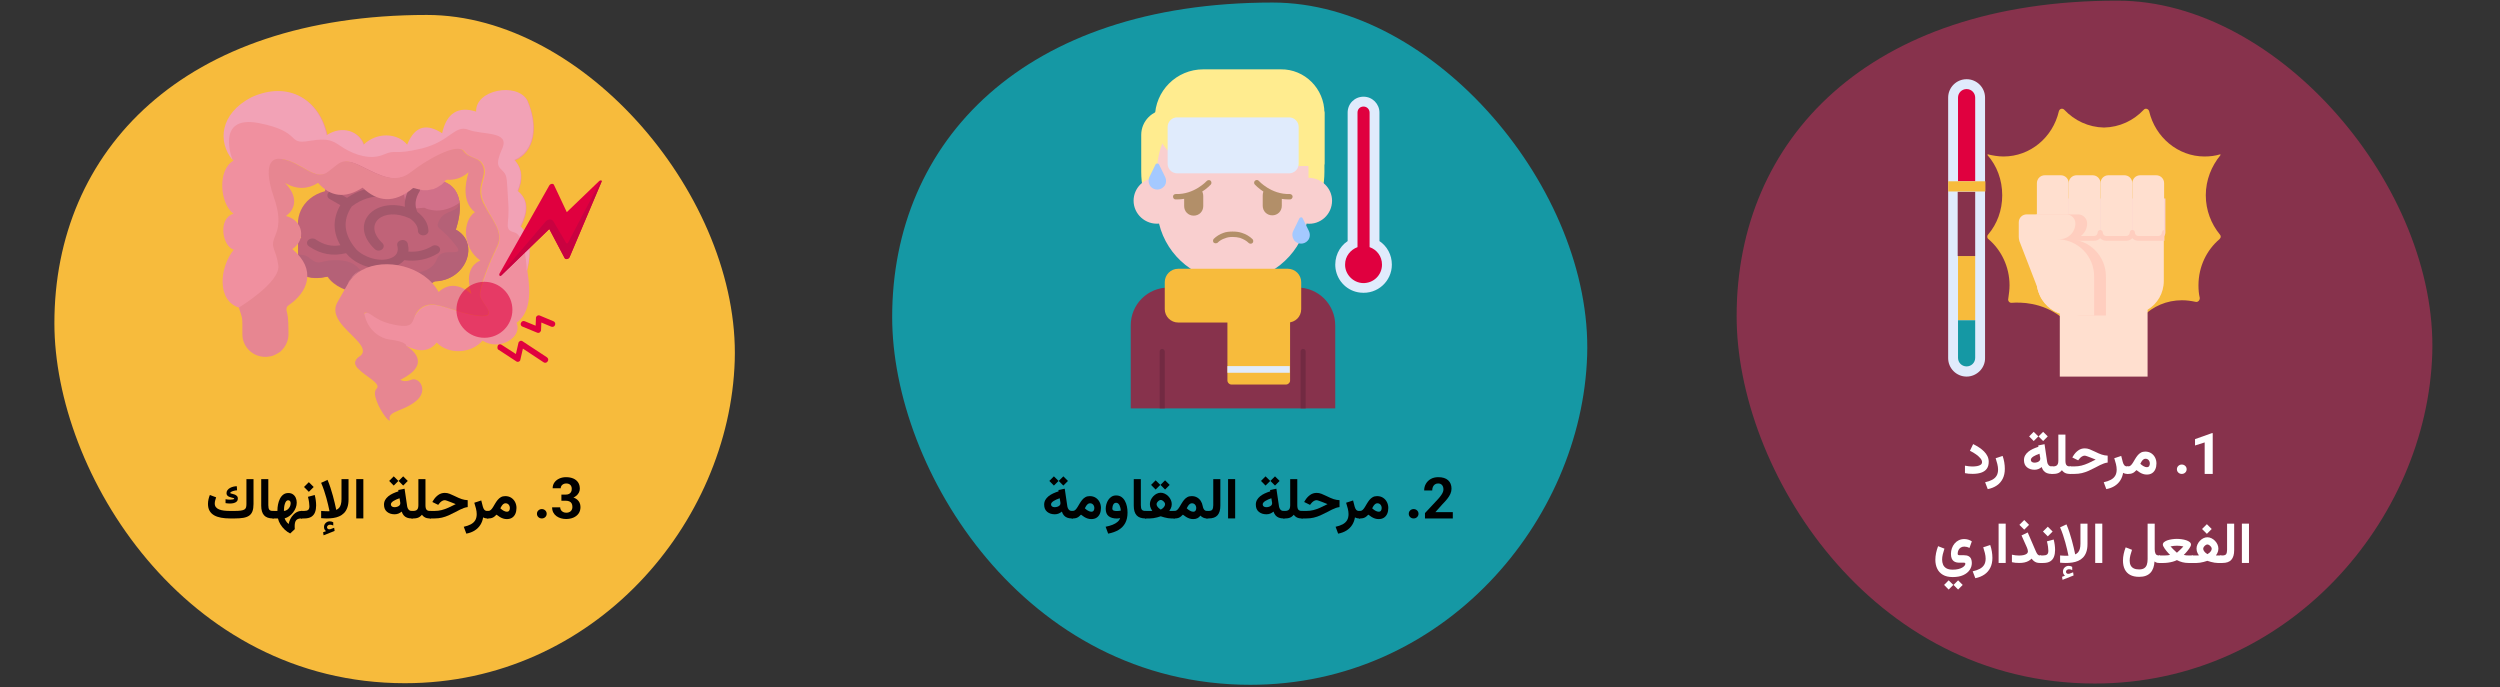 <?xml version="1.0" encoding="UTF-8"?>
<svg xmlns="http://www.w3.org/2000/svg" xmlns:xlink="http://www.w3.org/1999/xlink" width="786px" height="216px" viewBox="0 0 786 216" version="1.1">
  <rect x="0" y="0" width="786" height="216" fill="#333333" stroke="none"/>
  <title>Group 29@2x</title>
  <g id="Page-1" stroke="none" stroke-width="1" fill="none" fill-rule="evenodd">
    <g id="vorlage" transform="translate(-123, -10779)">
      <g id="Group-29" transform="translate(123, 10779)">
        <g id="Group-Copy-10" transform="translate(280.5, 0.8)" fill-rule="nonzero">
          <path d="M112.6,214.5 C173.4,214.5 216.8,163.1 218.5,111 C220.2,58.9 170.6,0 119.6,0 C41.4,0 0,43.6 0,98.9 C0,147 41.7,214.5 112.6,214.5 Z" id="Oval-Copy-4_160_" fill="#1598A4"></path>
          <g id="Group" transform="translate(75, 20.999)">
            <path d="M64.3,106.601 C64.3,97.101 64.3,89.801 64.3,80.501 C64.3,73.901 59,68.601 52.4,68.601 L11.9,68.601 C5.3,68.601 0,73.901 0,80.501 L0,106.601 L64.3,106.601 Z" id="Path" fill="#87324C"></path>
            <path d="M44,58.201 L32.1,58.201 L20.2,58.201 L20.2,75.501 L44,75.501 C44,69.501 44,64.601 44,58.201 L44,58.201 Z" id="Path" fill="#F9CFCF"></path>
            <path d="M48.8,99.101 L31.7,99.101 C31,99.101 30.4,98.501 30.4,97.801 L30.4,74.201 C30.4,73.501 31,72.901 31.7,72.901 L48.8,72.901 C49.5,72.901 50.1,73.501 50.1,74.201 L50.1,97.901 C50.1,98.501 49.5,99.101 48.8,99.101 Z" id="Path" fill="#F7BB3C"></path>
            <path d="M9.1,106.601 L9.1,88.701 C9.1,88.201 9.5,87.901 9.9,87.901 C10.3,87.901 10.7,88.301 10.7,88.701 L10.7,106.601 L9.1,106.601 Z" id="Path" fill="#722A42"></path>
            <path d="M53.4,106.601 L53.4,88.701 C53.4,88.201 53.8,87.901 54.2,87.901 C54.7,87.901 55,88.301 55,88.701 L55,106.601 L53.4,106.601 Z" id="Path" fill="#722A42"></path>
            <path d="M60.9,13.501 L60.9,32.201 C60.9,48.101 48,57.601 32.1,57.601 C16.2,57.601 3.3,48.001 3.3,32.201 L3.3,20.601 C3.3,16.301 6.8,12.701 11.2,12.701 L60,12.701 C60.5,12.701 60.9,13.101 60.9,13.501 Z" id="Path" fill="#FFEC8F"></path>
            <path d="M55.9,34.101 L55.9,31.901 C55.9,18.901 45.2,8.301 32.1,8.301 C19,8.301 8.3,18.901 8.3,31.901 L8.3,34.101 C4.2,34.001 0.9,37.301 0.9,41.301 C0.9,45.501 4.6,48.901 8.9,48.501 C11.4,58.901 20.8,66.701 32.1,66.701 C43.4,66.701 52.8,58.901 55.3,48.501 C59.6,49.001 63.3,45.601 63.3,41.301 C63.3,37.401 60,34.101 55.9,34.101 L55.9,34.101 Z" id="Path" fill="#F9CFCF"></path>
            <path d="M60.9,13.701 L60.9,29.601 C60.9,30.101 60.5,30.401 60.1,30.401 L22.8,30.401 C14.4,30.401 7.6,23.601 7.6,15.201 C7.6,6.801 14.4,0.001 22.8,0.001 L47.2,0.001 C54.7,-0.099 60.9,6.101 60.9,13.701 Z" id="Path" fill="#FFEC8F"></path>
            <path d="M42.2,37.701 C41.7,38.201 41.5,38.901 41.5,39.701 L41.5,42.901 C41.5,44.601 42.8,45.901 44.5,45.901 C46.2,45.901 47.5,44.601 47.5,42.901 L47.5,39.801 C45.3,39.501 43.5,38.601 42.2,37.701 L42.2,37.701 Z" id="Path" fill="#B28F69"></path>
            <path d="M16.8,39.901 L16.8,43.001 C16.8,44.701 18.1,46.001 19.8,46.001 C21.5,46.001 22.8,44.701 22.8,43.001 L22.8,39.801 C22.8,39.001 22.5,38.301 22.1,37.801 C20.7,38.601 18.9,39.501 16.8,39.901 L16.8,39.901 Z" id="Path" fill="#B28F69"></path>
            <path d="M49.6,40.901 C43.3,40.901 39.2,36.401 39,36.201 C38.7,35.901 38.7,35.301 39.1,35.001 C39.4,34.701 40,34.701 40.3,35.101 C40.3,35.101 44.2,39.401 50,39.201 C50.5,39.201 50.9,39.601 50.9,40.001 C50.9,40.501 50.5,40.901 50.1,40.901 C49.9,40.901 49.8,40.901 49.6,40.901 Z" id="Path" fill="#B28F69"></path>
            <path d="M14.6,40.901 C14.4,40.901 14.3,40.901 14.1,40.901 C13.6,40.901 13.3,40.501 13.3,40.001 C13.3,39.501 13.7,39.201 14.2,39.201 C20,39.401 23.9,35.101 23.9,35.101 C24.2,34.801 24.7,34.701 25.1,35.001 C25.4,35.301 25.5,35.801 25.2,36.201 C25,36.401 20.9,40.901 14.6,40.901 Z" id="Path" fill="#B28F69"></path>
            <path d="M26.7,54.701 C26.5,54.701 26.3,54.601 26.1,54.501 C25.8,54.201 25.8,53.601 26.1,53.301 C26.9,52.501 28,51.801 29.2,51.401 C30,51.101 31,51.001 32,51.001 C33.1,51.001 34,51.101 34.9,51.401 C36.2,51.801 37.4,52.501 38.3,53.401 C38.6,53.701 38.6,54.301 38.3,54.601 C38,54.901 37.4,54.901 37.1,54.601 C36.4,53.901 35.5,53.401 34.4,53.001 C33.7,52.801 32.9,52.701 32,52.701 C31.2,52.701 30.4,52.801 29.7,53.101 C28.7,53.401 27.9,53.901 27.2,54.601 C27.1,54.601 26.9,54.701 26.7,54.701 Z" id="Path" fill="#B28F69"></path>
            <path d="M49.8,32.701 L14.6,32.701 C13,32.701 11.6,31.401 11.6,29.701 L11.6,18.101 C11.6,16.501 12.9,15.101 14.6,15.101 L49.8,15.101 C51.4,15.101 52.8,16.401 52.8,18.101 L52.8,29.701 C52.8,31.401 51.4,32.701 49.8,32.701 Z" id="Path" fill="#E0EBFC"></path>
            <path d="M53,46.901 L51.1,50.801 C50.6,51.801 50.8,53.001 51.5,53.901 C52.6,55.101 54.5,55.101 55.6,53.901 C56.4,53.101 56.5,51.801 56,50.801 L54.1,46.901 C53.9,46.401 53.3,46.401 53,46.901 L53,46.901 Z" id="Path" fill="#A4C9FF"></path>
            <path d="M7.8,29.901 L5.9,33.801 C5.4,34.801 5.6,36.001 6.3,36.901 C7.4,38.101 9.3,38.101 10.4,36.901 C11.2,36.101 11.3,34.801 10.8,33.801 L8.9,29.901 C8.7,29.501 8,29.501 7.8,29.901 Z" id="Path" fill="#A4C9FF"></path>
            <path d="M78.2,54.001 L78.2,13.601 C78.2,10.901 76,8.601 73.2,8.601 C70.4,8.601 68.2,10.801 68.2,13.601 L68.2,54.001 C65.5,55.801 63.9,59.101 64.4,62.701 C65,66.701 68.2,69.801 72.2,70.201 C77.6,70.801 82.1,66.601 82.1,61.401 C82.1,58.301 80.6,55.601 78.2,54.001 Z" id="Path" fill="#E0EBFC"></path>
            <path d="M75.1,55.901 L75.1,13.601 C75.1,12.601 74.3,11.701 73.2,11.701 C72.1,11.701 71.3,12.501 71.3,13.601 L71.3,55.901 C69.1,56.701 67.4,58.801 67.4,61.301 C67.3,64.401 69.9,67.101 73,67.201 C76.3,67.301 79,64.701 79,61.401 C79,58.801 77.4,56.701 75.1,55.901 L75.1,55.901 Z" id="Path" fill="#E0003F"></path>
            <polygon id="Path" fill="#E0EBFC" points="30.4 93.301 50 93.301 50 95.401 30.4 95.401"></polygon>
            <path d="M49.4,79.601 L14.9,79.601 C12.6,79.601 10.7,77.701 10.7,75.401 L10.7,66.901 C10.7,64.601 12.6,62.701 14.9,62.701 L49.4,62.701 C51.7,62.701 53.6,64.601 53.6,66.901 L53.6,75.401 C53.6,77.801 51.7,79.601 49.4,79.601 Z" id="Path" fill="#F7BB3C"></path>
          </g>
        </g>
        <g id="Group-Copy-11" transform="translate(546, 0.2)" fill-rule="nonzero">
          <path d="M112.6,214.7 C173.5,214.7 217,163.2 218.7,111.1 C220.4,59 170.7,0 119.7,0 C41.4,0 0,43.7 0,99.1 C-0.1,147.2 41.7,214.7 112.6,214.7 Z" id="Oval-Copy-4_159_" fill="#87324C"></path>
          <g id="Group" transform="translate(66.5, 24.7)">
            <path d="M5.8,93.5 C2.6,93.5 0,90.9 0,87.7 L0,5.8 C0,2.6 2.6,-7.10542736e-15 5.8,-7.10542736e-15 C9,-7.10542736e-15 11.6,2.6 11.6,5.8 L11.6,87.6 C11.7,90.8 9,93.5 5.8,93.5 Z" id="Path" fill="#E0EBFC"></path>
            <path d="M3.1,5.8 L3.1,32.1 L8.5,32.1 L8.5,5.8 C8.5,4.3 7.3,3.1 5.8,3.1 C4.3,3.1 3.1,4.3 3.1,5.8 Z" id="Path" fill="#E0003F"></path>
            <polygon id="Path" fill="#F7BB3C" points="3.1 55.6 3.1 75.8 8.5 75.8 8.5 55.6"></polygon>
            <polygon id="Path" fill="#87324C" points="3.1 35.4 8.5 35.4 8.5 55.6 3 55.6 3 35.4"></polygon>
            <path d="M3.1,75.8 L3.1,87.6 C3.1,89.1 4.3,90.3 5.8,90.3 C7.3,90.3 8.5,89.1 8.5,87.6 L8.5,75.8 L3.1,75.8 Z" id="Path" fill="#1598A4"></path>
            <path d="M38.8,74.9 L60.5,74.9 C60.8,74.9 61,74.8 61.2,74.6 C64.4,71.4 68.7,69.5 73.5,69.5 C75,69.5 76.4,69.7 77.8,70 C78.5,70.2 79.2,69.5 79.1,68.7 C78.8,67.5 78.7,66.2 78.7,64.8 C78.7,58.9 81.3,53.7 85.3,50.3 C85.5,50.1 85.7,49.8 85.7,49.5 C85.7,49.2 85.6,49 85.4,48.8 C82.7,45.5 81,41.2 81,36.5 C81,31.7 82.8,27.3 85.6,23.9 L85.6,23.6 C84,24.1 82.3,24.3 80.6,24.3 C72.2,24.3 65.1,18.2 63.2,10.1 C63,9.3 62,9 61.5,9.6 C58.3,13 53.9,15.1 49,15.2 C44.1,15.1 39.7,13 36.5,9.6 C35.9,9 35,9.3 34.8,10.1 C32.9,18.3 25.8,24.3 17.4,24.3 C15.7,24.3 14,24 12.4,23.6 L12.4,23.9 C15.3,27.2 17,31.6 17,36.5 C17,41.2 15.4,45.5 12.6,48.8 C12.4,49 12.3,49.2 12.3,49.5 C12.3,49.8 12.4,50.1 12.7,50.3 C16.7,53.7 19.3,59 19.3,64.8 C19.3,66.2 19.1,67.6 18.9,69 C18.7,69.7 19.3,70.4 20,70.3 C22.8,70.1 29.3,70.1 35.3,74.6 C35.5,74.7 35.7,74.8 35.9,74.8 L38.8,74.8 L38.8,74.9 Z" id="Path" fill="#F7BB3C"></path>
            <path d="M29.8,50.1 L36.1,50.1 C37.1,50.1 38,49.3 38,48.2 C38,49.2 38.8,50.1 39.9,50.1 L46.2,50.1 C47.2,50.1 48.1,49.3 48.1,48.2 C48.1,49.2 48.9,50.1 50,50.1 L56.3,50.1 C57.3,50.1 58.2,49.3 58.2,48.2 C58.2,49.2 59,50.1 60.1,50.1 L66.4,50.1 C67.4,50.1 68.3,49.3 68.3,48.2 L68.3,37.5 L28.2,37.5 L28.2,48.1 C27.9,49.2 28.8,50.1 29.8,50.1 Z" id="Path" fill="#F9CFCF"></path>
            <path d="M62.8,72.5 C63,72.4 63.2,72.3 63.4,72.1 C63.2,72.3 63,72.4 62.8,72.5 Z" id="Path" fill="#F9CFCF"></path>
            <path d="M37.9,48.2 C37.9,49.2 37.1,50.1 36,50.1 L29.7,50.1 C28.7,50.1 27.8,49.3 27.8,48.2 L27.8,63.4 C27.8,68.1 30.9,72.1 35.1,73.5 L35.1,93.5 L62.7,93.5 L62.7,72.5 C65.8,70.6 67.8,67.3 67.8,63.4 L67.8,48.2 C67.8,49.2 67,50.1 65.9,50.1 L59.6,50.1 C58.6,50.1 57.7,49.3 57.7,48.2 C57.7,49.2 56.9,50.1 55.8,50.1 L49.5,50.1 C48.5,50.1 47.6,49.3 47.6,48.2 C47.6,49.2 46.8,50.1 45.7,50.1 L39.4,50.1 C38.8,50.1 37.9,49.2 37.9,48.2 Z" id="Path" fill="#FFDFCF"></path>
            <path d="M36.1,50.1 L29.8,50.1 C28.8,50.1 27.9,49.3 27.9,48.2 L27.9,32.7 C27.9,31.3 29,30.2 30.4,30.2 L35.4,30.2 C36.8,30.2 37.9,31.3 37.9,32.7 L37.9,48.1 C37.9,49.2 37.1,50.1 36.1,50.1 Z" id="Path" fill="#FFDFCF"></path>
            <path d="M46.1,50.1 L39.8,50.1 C38.8,50.1 37.9,49.3 37.9,48.2 L37.9,32.7 C37.9,31.3 39,30.2 40.4,30.2 L45.4,30.2 C46.8,30.2 47.9,31.3 47.9,32.7 L47.9,48.1 C47.9,49.2 47.1,50.1 46.1,50.1 Z" id="Path" fill="#FFDFCF"></path>
            <path d="M56.1,50.1 L49.8,50.1 C48.8,50.1 47.9,49.3 47.9,48.2 L47.9,32.7 C47.9,31.3 49,30.2 50.4,30.2 L55.4,30.2 C56.8,30.2 57.9,31.3 57.9,32.7 L57.9,48.1 C58,49.2 57.1,50.1 56.1,50.1 Z" id="Path" fill="#FFDFCF"></path>
            <path d="M66.1,50.1 L59.8,50.1 C58.8,50.1 57.9,49.3 57.9,48.2 L57.9,32.7 C57.9,31.3 59,30.2 60.4,30.2 L65.4,30.2 C66.8,30.2 67.9,31.3 67.9,32.7 L67.9,48.1 C68,49.2 67.1,50.1 66.1,50.1 Z" id="Path" fill="#FFDFCF"></path>
            <path d="M37.8,50.3 L38.7,50.3 C41.5,50.3 43.7,48.1 43.7,45.3 C43.7,43.8 42.4,42.5 40.9,42.5 L40.8,42.5 C40.8,42.5 40.8,42.5 40.8,42.5 L28.4,42.5 C27,42.5 25.9,43.6 25.9,45 L25.9,49.6 C25.9,50 26,50.5 26.1,50.9 L31.6,65.1 C31.6,65.1 31.7,65.5 31.9,66.3 C32.2,67.3 32.7,68.6 33.2,69.3 L33.2,69.3 C35.1,72.3 38.4,74.3 42.2,74.3 L49.6,74.3 L49.6,62.2 C49.7,55.6 44.4,50.3 37.8,50.3 Z" id="Path" fill="#FFCEBF"></path>
            <path d="M68,47.4 C67.6,47.4 67.2,47.8 67.2,48.2 C67.2,48.8 66.7,49.3 66.1,49.3 L59.8,49.3 C59.2,49.3 58.7,48.8 58.7,48.2 C58.7,47.8 58.4,47.4 57.9,47.4 C57.4,47.4 57.1,47.8 57.1,48.2 C57.1,48.8 56.6,49.3 56,49.3 L49.7,49.3 C49.1,49.3 48.6,48.8 48.6,48.2 C48.6,47.8 48.2,47.4 47.8,47.4 C47.4,47.4 47,47.8 47,48.2 C47,48.8 46.5,49.3 45.9,49.3 L39.6,49.3 C39,49.3 38.5,48.8 38.5,48.2 C38.5,47.8 38.1,47.4 37.7,47.4 C37.3,47.4 36.9,47.8 36.9,48.2 C36.9,48.8 36.4,49.3 35.8,49.3 L29.5,49.3 C28.9,49.3 28.4,48.8 28.4,48.2 C28.4,47.8 28,47.4 27.6,47.4 C27.2,47.4 26.8,47.8 26.8,48.2 L26.8,50.8 L28.4,50.8 L28.4,50.6 C28.7,50.8 29.1,50.8 29.5,50.8 L35.8,50.8 C36.5,50.8 37.2,50.5 37.7,50 C38.2,50.5 38.8,50.8 39.6,50.8 L45.9,50.8 C46.6,50.8 47.3,50.5 47.8,50 C48.3,50.5 48.9,50.8 49.7,50.8 L56,50.8 C56.7,50.8 57.4,50.5 57.9,50 C58.4,50.5 59,50.8 59.8,50.8 L66.1,50.8 C66.5,50.8 68,50.8 68,50.8 L68,47.4 Z" id="Path" fill="#FFCEBF"></path>
            <path d="M34.1,50.3 L35,50.3 C37.8,50.3 40,48.1 40,45.3 C40,43.8 38.7,42.5 37.2,42.5 L37.1,42.5 C37.1,42.5 37.1,42.5 37.1,42.5 L24.7,42.5 C23.3,42.5 22.2,43.6 22.2,45 L22.2,49.6 C22.2,50 22.3,50.5 22.4,50.9 L27.9,65.1 C27.9,65.1 28,65.5 28.2,66.3 C28.5,67.3 29,68.6 29.5,69.3 L29.5,69.3 C31.4,72.3 34.7,74.3 38.5,74.3 L45.9,74.3 L45.9,62.2 C46,55.6 40.7,50.3 34.1,50.3 Z" id="Path" fill="#FFDFCF"></path>
            <polygon id="Path" fill="#F7BB3C" points="0 32.1 11.7 32.1 11.7 35.3 0 35.3"></polygon>
          </g>
        </g>
        <g id="Group-Copy-9" transform="translate(17.1, 4.7)" fill-rule="nonzero">
          <path d="M110.2,210.1 C169.8,210.1 212.3,159.7 213.9,108.7 C215.5,57.7 167,-2.66453526e-15 117.1,-2.66453526e-15 C40.5,-2.66453526e-15 0,42.7 0,96.9 C0,144 40.9,210.1 110.2,210.1 Z" id="Oval-Copy-4_129_" fill="#F7BB3C"></path>
          <g id="Group" transform="translate(52.769, 23.613)">
            <g transform="translate(23.795, 18.587)" id="Path">
              <path d="M49.637,25.3 C51.737,18.9 51.237,13.9 47.937,11.4 C45.037,9.1 41.037,9.5 37.637,10.6 C36.637,9.4 35.137,8.4 33.137,7.8 C34.537,6.1 35.437,4.1 35.037,1.7 C34.837,0.8 33.937,0.1 32.837,0.1 L25.537,0.1 C24.337,0.1 23.437,0.9 23.337,1.9 C23.337,2.5 22.937,3 22.037,3.9 C14.937,3 8.037,7 8.537,13.2 C0.937,15.2 -1.663,22.4 1.037,27.8 C0.437,28.1 0.037,28.7 0.037,29.4 L0.037,37.8 C0.037,38.4 0.337,39 0.937,39.3 C3.737,41 6.837,40.6 9.337,40.1 C11.137,43 15.837,45.1 19.237,45 C26.437,47.5 36.337,45.6 42.937,41.6 C52.937,41.3 57.337,29.4 49.637,25.3 L49.637,25.3 Z" fill="#C06378"></path>
              <path d="M49.637,25.3 C50.837,21.6 51.237,18.4 50.637,15.9 C50.637,16 50.637,16.2 50.637,16.3 C51.137,20 46.337,18.9 44.637,22 C42.937,25.1 44.437,24.2 47.737,28 C51.037,31.8 51.337,32.4 48.437,32.4 C45.637,32.3 44.237,32.8 43.537,34.9 C42.837,37 39.637,39.2 35.537,38.7 C31.437,38.2 32.137,38.3 28.537,40.4 C24.937,42.4 21.737,40.7 19.837,38.3 C17.937,35.9 15.837,34.8 11.237,34.9 C6.737,35 6.937,36.8 3.737,34.3 C2.437,33.2 1.137,33.1 0.237,33.2 L0.237,37.7 C0.237,38.3 0.537,38.9 1.137,39.2 C3.937,40.9 7.037,40.5 9.537,40 C11.337,42.9 16.037,45 19.437,44.9 C26.637,47.4 36.537,45.5 43.137,41.5 C53.037,41.3 57.337,29.4 49.637,25.3 L49.637,25.3 Z" fill="#B56177"></path>
              <path d="M50.837,16.8 C50.137,11.2 45.537,8.1 37.637,10.5 C36.637,9.3 35.137,8.3 33.137,7.7 C34.537,6 35.437,4 35.037,1.6 C34.837,0.7 33.937,0 32.837,0 L25.537,0 C24.337,0 23.437,0.8 23.337,1.8 C23.337,2.4 22.937,2.9 22.037,3.8 C14.937,2.9 8.037,6.9 8.537,13.1 C8.537,13.1 11.137,6.7 15.637,9 C20.137,11.3 17.137,12.8 22.837,11.4 C28.537,10 31.537,6.5 32.737,11.5 C33.937,16.5 33.537,19 37.537,18.6 C41.637,18.2 38.337,18.5 42.437,19.2 C45.337,19.7 48.737,18.4 50.837,16.8 L50.837,16.8 Z" fill="#D17089"></path>
              <g transform="translate(2.851, 11.221)">
                <path d="M21.286,20.179 C21.586,20.479 22.086,20.679 22.486,20.679 C23.886,20.679 24.686,19.179 23.686,18.279 C17.386,12.279 23.986,6.679 32.386,10.579 C34.086,11.779 34.886,13.079 34.886,14.479 C34.886,15.279 35.686,15.879 36.586,15.879 C37.486,15.879 38.286,15.179 38.186,14.379 C38.086,12.179 36.986,10.279 34.686,8.479 C33.786,6.479 33.986,4.379 35.386,2.079 C35.786,1.379 35.486,0.479 34.686,0.179 C33.886,-0.221 32.886,0.079 32.386,0.779 C31.186,2.879 30.586,4.879 30.786,6.879 C20.586,4.179 13.286,12.579 21.286,20.179 L21.286,20.179 Z" fill="#A4576B"></path>
                <path d="M41.586,19.579 C41.086,18.979 39.986,18.779 39.286,19.279 C37.086,20.579 34.686,21.179 31.886,20.979 C31.986,20.179 31.886,19.379 31.686,18.479 C31.486,17.679 30.586,17.179 29.686,17.379 C28.786,17.579 28.186,18.279 28.386,19.079 C28.886,20.979 28.186,22.279 26.486,22.979 C22.986,24.479 17.886,22.779 15.486,20.279 C11.586,15.679 11.086,11.179 14.086,6.779 C17.086,4.479 20.386,3.479 23.986,3.579 C24.886,3.579 25.686,2.979 25.686,2.179 C25.686,1.379 24.986,0.679 24.086,0.679 C19.886,0.579 16.086,1.679 12.586,4.079 L8.986,2.079 C8.186,1.679 7.186,1.779 6.686,2.479 C6.186,3.179 6.386,4.079 7.186,4.479 L10.486,6.379 C8.086,10.579 8.086,14.779 10.486,18.979 C7.786,19.479 5.286,18.879 2.786,17.179 C2.086,16.679 0.986,16.779 0.386,17.379 C-0.214,17.979 -0.114,18.879 0.686,19.379 C4.386,21.879 8.186,22.479 12.286,21.479 C16.786,27.079 26.986,27.979 30.586,23.679 C34.386,24.179 37.986,23.479 41.086,21.579 C41.886,21.079 42.086,20.179 41.586,19.579 L41.586,19.579 Z" fill="#A4576B"></path>
                <path d="M20.686,28.779 C19.786,28.479 18.886,28.879 18.586,29.679 C18.286,30.379 17.686,30.679 16.686,30.779 C15.786,30.879 15.086,31.479 15.086,32.279 C15.186,33.079 15.986,33.679 16.886,33.579 C19.186,33.479 20.886,32.379 21.686,30.579 C21.986,29.879 21.586,29.079 20.686,28.779 L20.686,28.779 Z" fill="#C06378"></path>
              </g>
            </g>
            <g id="Path">
              <path d="M40.231,59.687 C40.231,59.587 40.231,59.587 40.231,59.687 C40.031,59.987 39.831,60.387 39.531,60.787 C39.731,60.387 39.931,60.087 40.131,59.787 C40.131,59.687 40.231,59.687 40.231,59.687 Z" fill="#F0909F"></path>
              <path d="M62.731,31.187 C63.031,31.187 63.231,31.187 63.531,31.287 C63.231,31.287 63.031,31.287 62.731,31.187 Z" fill="#F0909F"></path>
              <path d="M64.631,31.287 C64.231,31.287 63.931,31.287 63.531,31.287 C63.931,31.287 64.331,31.287 64.631,31.287 Z" fill="#F0909F"></path>
              <path d="M95.931,56.787 C97.031,63.787 96.931,69.987 92.531,73.187 C94.531,77.687 87.231,82.187 81.831,78.787 C78.331,82.887 71.131,83.287 67.431,79.387 C65.031,82.387 61.731,82.387 57.931,80.487 C57.931,80.487 57.931,80.487 57.931,80.487 C57.931,80.487 57.031,81.987 51.531,79.987 C48.531,78.887 44.331,76.587 43.331,70.787 C45.531,70.187 52.631,65.687 55.231,70.087 C59.631,77.787 58.731,71.487 62.631,68.587 C66.631,65.687 71.531,69.487 79.631,70.887 C87.731,72.187 81.631,67.387 81.131,64.887 C80.631,62.487 84.331,53.687 86.531,49.187 C88.731,44.687 84.831,40.987 82.331,35.587 C79.831,30.187 83.531,27.587 82.331,24.187 C81.131,20.787 78.131,21.987 76.131,19.287 C74.131,16.587 64.531,21.987 59.631,25.887 C54.731,29.787 49.731,26.887 43.831,23.987 C37.931,21.087 37.431,22.987 33.431,25.887 C29.431,28.787 25.031,22.787 19.131,21.787 C13.231,20.787 14.731,28.587 16.431,33.487 C18.131,38.387 18.631,42.087 16.931,45.987 C15.231,49.887 17.131,49.887 17.931,55.187 C18.631,60.487 5.531,68.487 5.531,68.487 C-1.869,66.387 -0.869,55.687 3.631,50.187 C0.031,49.187 -1.469,40.387 3.531,38.887 C-0.769,35.687 -1.569,25.087 3.531,22.187 C-1.169,16.487 -0.569,7.687 9.431,2.487 C21.231,-2.913 30.831,3.287 33.131,14.387 C37.931,11.187 43.331,13.087 44.731,17.387 C48.831,13.387 55.231,13.587 58.331,17.387 C60.931,10.987 64.831,10.887 69.331,13.787 C70.831,7.287 74.431,5.187 80.031,6.987 C79.731,0.087 92.831,-2.313 96.031,3.387 C99.531,11.487 98.331,19.387 92.031,22.187 C94.531,24.987 94.531,28.287 93.031,31.887 C96.431,34.587 96.231,38.387 93.931,42.987 C96.731,45.887 97.331,50.587 95.931,56.787 Z" fill="#F0909F"></path>
              <path d="M43.131,83.787 C43.131,83.787 43.131,83.787 43.131,83.787 C43.031,85.087 42.831,86.387 42.731,87.587 C41.631,86.387 41.331,85.087 43.131,83.787 Z" fill="#E78691"></path>
              <path d="M40.231,59.687 C40.231,59.687 40.331,59.587 40.331,59.587 C40.331,59.487 40.331,59.587 40.231,59.687 C40.031,59.987 39.831,60.387 39.531,60.787 C39.731,60.387 39.931,60.087 40.131,59.787 C40.131,59.687 40.231,59.687 40.231,59.687 Z" fill="#E78691"></path>
              <path d="M40.531,59.287 C40.431,59.387 40.431,59.487 40.331,59.487 C40.331,59.487 40.331,59.487 40.331,59.487 C40.431,59.387 40.431,59.387 40.531,59.287 Z" fill="#E78691"></path>
              <path d="M93.731,42.787 C96.031,38.187 96.231,34.387 92.831,31.687 C94.331,28.087 94.431,24.687 91.831,21.987 C98.131,19.187 99.331,11.287 95.831,3.187 C92.631,-2.513 79.531,-0.113 79.831,6.787 C74.231,4.987 70.531,7.187 69.131,13.587 C64.631,10.687 60.731,10.787 58.131,17.187 C55.031,13.387 48.531,13.187 44.431,17.187 C43.031,12.887 37.631,10.987 32.831,14.187 C30.531,3.087 20.931,-3.113 9.131,2.287 C-0.769,7.487 -1.469,16.287 3.231,21.987 C3.231,21.987 -2.369,7.687 11.531,10.387 C25.331,13.087 20.131,17.287 27.331,15.987 C34.531,14.787 35.231,16.487 38.431,18.387 C41.631,20.287 46.531,22.087 50.731,20.287 C54.931,18.487 53.431,20.587 62.631,18.387 C71.731,16.187 73.031,10.787 77.431,12.487 C81.831,14.187 90.531,12.787 88.031,18.387 C85.531,23.987 87.131,24.187 88.431,25.687 C89.731,27.187 89.431,28.287 89.931,35.487 C90.431,42.587 88.331,43.787 91.931,44.787 C95.531,45.887 95.731,56.887 95.731,56.887 C97.331,50.587 96.731,45.887 93.731,42.787 L93.731,42.787 Z" fill="#F2A2B6"></path>
            </g>
            <path d="M86.431,49.087 C84.231,53.587 80.531,62.387 81.031,64.787 C81.531,67.187 87.731,72.087 79.531,70.787 C71.431,69.487 66.431,65.587 62.531,68.487 C58.531,71.387 62.231,75.587 53.631,73.687 C47.231,72.287 46.831,69.487 44.631,70.087 C45.631,75.887 50.131,78.087 52.331,78.387 C58.131,79.087 57.831,80.387 57.831,80.387 C57.831,80.387 57.831,80.387 57.831,80.387 C58.431,80.787 65.831,85.187 57.831,90.087 C57.331,90.387 56.731,90.687 56.031,91.087 C56.031,91.087 56.531,91.587 57.831,91.487 C58.331,91.487 58.831,91.287 59.431,91.087 C61.931,90.087 64.931,94.387 61.031,97.687 C57.131,100.987 52.131,100.887 52.631,103.487 C53.031,105.287 49.731,101.187 48.531,97.687 C47.931,96.087 47.731,94.687 48.531,93.887 C50.131,92.287 44.931,89.987 42.731,87.587 C41.631,86.387 41.331,85.087 43.131,83.787 C43.131,83.787 43.131,83.787 43.131,83.787 C44.631,82.787 44.431,81.487 43.531,80.187 C42.431,78.487 40.131,76.587 38.331,74.587 C36.131,72.187 34.631,69.487 36.231,66.687 C37.731,64.087 38.731,62.287 39.531,60.887 C39.831,60.387 40.031,59.987 40.331,59.687 C40.331,59.687 40.331,59.687 40.331,59.587 C40.431,59.487 40.431,59.387 40.531,59.387 C41.431,58.187 42.631,57.287 43.931,56.587 C43.931,56.587 43.931,56.587 43.931,56.587 C51.231,52.587 63.531,55.287 68.031,63.487 C71.331,60.487 74.831,61.187 78.331,64.087 C76.731,58.787 77.631,55.187 81.131,53.587 C75.331,49.487 75.531,41.087 79.431,38.387 C75.431,35.287 76.331,29.487 77.431,25.887 C75.231,27.687 73.031,28.387 70.631,28.187 C70.531,28.287 70.331,28.287 70.231,28.387 C70.131,28.487 70.031,28.687 69.931,28.787 C69.831,28.887 69.731,29.087 69.531,29.187 C69.431,29.287 69.331,29.387 69.131,29.587 C69.031,29.687 68.931,29.787 68.731,29.887 C68.631,29.987 68.631,29.987 68.531,29.987 C68.131,30.287 67.831,30.487 67.431,30.687 C67.131,30.787 66.831,30.987 66.531,31.087 C66.431,31.187 66.231,31.187 66.131,31.187 C65.631,31.287 65.031,31.387 64.531,31.487 C64.131,31.487 63.831,31.487 63.431,31.487 L63.431,31.487 C63.131,31.487 62.931,31.487 62.631,31.387 C62.531,31.387 62.331,31.387 62.231,31.287 C61.931,31.287 61.631,31.187 61.331,31.087 C61.231,31.087 61.131,31.087 60.931,30.987 C60.831,30.987 60.631,30.887 60.531,30.887 C60.331,30.887 60.231,30.787 60.031,30.787 C53.931,35.887 48.731,35.087 44.131,30.687 C38.531,34.287 33.931,33.487 30.131,29.187 C26.931,31.187 23.431,31.387 19.731,29.187 C23.731,33.187 23.331,37.287 20.031,39.587 C25.531,40.987 26.431,47.187 22.031,49.987 C29.831,56.487 26.931,63.587 20.831,67.687 C20.231,68.087 20.131,68.687 20.231,69.387 C20.531,70.687 20.831,71.087 20.831,76.687 C20.831,78.287 20.331,79.787 19.431,80.987 C19.231,81.187 19.031,81.487 18.831,81.687 C18.831,81.687 18.731,81.787 18.731,81.787 C18.531,81.987 18.431,82.087 18.231,82.287 C18.131,82.387 18.031,82.387 17.931,82.487 C17.731,82.587 17.631,82.687 17.431,82.787 C16.931,83.087 16.331,83.387 15.731,83.587 C15.431,83.687 15.031,83.787 14.631,83.787 C14.231,83.887 13.931,83.887 13.531,83.887 C9.531,83.887 6.331,80.687 6.331,76.787 C6.331,70.687 6.431,72.387 5.231,68.387 C5.231,68.387 18.431,60.387 17.631,55.087 C16.931,49.787 14.931,49.787 16.631,45.887 C18.331,41.987 17.831,38.287 16.131,33.387 C14.431,28.487 12.931,20.687 18.831,21.687 C24.731,22.687 29.231,28.687 33.131,25.787 C37.131,22.887 37.531,20.887 43.531,23.887 C49.431,26.787 54.431,29.687 59.331,25.787 C64.231,21.887 73.931,16.487 75.831,19.187 C77.831,21.887 80.731,20.687 82.031,24.087 C83.231,27.487 79.531,30.087 82.031,35.487 C84.731,40.887 88.631,44.587 86.431,49.087 Z" id="Path" fill="#E78691"></path>
            <path d="M43.931,56.387 C42.631,57.087 41.431,58.087 40.531,59.187 C40.431,59.287 40.431,59.387 40.331,59.387 C40.331,59.387 40.331,59.387 40.331,59.387 C41.331,57.987 42.231,57.287 43.931,56.387 Z" id="Path" fill="#F0909F"></path>
            <circle id="Oval" fill="#E0003F" opacity="0.6" cx="82.431" cy="69.087" r="8.8"></circle>
            <g transform="translate(87.085, 28.387)" id="Path">
              <path d="M0.046,29.4 L15.746,1.6 C16.146,1 17.046,0.9 17.246,1.5 L21.246,10 L31.446,0.2 C31.746,-0.1 32.346,0.1 32.146,0.5 L22.146,24.1 C21.846,24.8 20.846,25 20.546,24.4 L15.746,15.3 L0.646,29.9 C0.346,30.1 -0.154,29.8 0.046,29.4 Z" fill="#E0003F"></path>
              <path d="M21.046,19.7 C21.146,19.9 21.546,19.9 21.646,19.6 L31.946,-7.10542736e-15 C32.146,-7.10542736e-15 32.346,0.2 32.146,0.5 L22.146,24.1 C21.846,24.8 20.846,25 20.546,24.4 L15.746,15.3 L0.646,29.9 C0.446,30.1 0.146,30.1 0.046,30 L14.646,12.9 C15.346,12.1 16.546,12.1 17.046,12.9 L21.046,19.7 Z" fill="#C90240"></path>
            </g>
            <path d="M86.531,80.987 C86.531,81.287 86.631,81.587 86.931,81.687 L92.431,85.287 C92.631,85.487 93.031,85.487 93.231,85.387 C93.531,85.287 93.731,84.987 93.731,84.787 L94.531,81.287 L101.031,85.587 C101.431,85.887 102.031,85.787 102.331,85.287 C102.631,84.887 102.531,84.287 102.031,83.987 L94.431,78.987 C94.231,78.787 93.831,78.787 93.631,78.887 C93.431,78.987 93.131,79.287 93.131,79.487 L92.331,82.987 L87.831,80.087 C87.431,79.787 86.831,79.887 86.631,80.387 C86.531,80.587 86.531,80.787 86.531,80.987 Z" id="Path" fill="#E0003F"></path>
            <path d="M93.831,73.587 C93.831,73.887 94.031,74.287 94.431,74.387 L99.031,76.287 C99.331,76.387 99.631,76.387 99.831,76.187 C100.031,75.987 100.231,75.787 100.231,75.487 L100.331,73.087 L103.431,74.387 C103.931,74.587 104.431,74.387 104.631,73.887 C104.831,73.387 104.631,72.887 104.131,72.687 L99.831,70.887 C99.531,70.787 99.231,70.787 99.031,70.987 C98.731,71.187 98.631,71.387 98.631,71.687 L98.531,74.087 L95.131,72.687 C94.631,72.487 94.131,72.687 93.931,73.187 C93.831,73.387 93.831,73.487 93.831,73.587 Z" id="Path" fill="#E0003F"></path>
          </g>
        </g>
        <g id="1.-مرحلة-رد-الفعل-ال" transform="translate(608.474, 135.764)" fill="#FFFFFF" fill-rule="nonzero">
          <polygon id="Path" points="87.206 0.417 87.206 13.236 84.675 13.236 84.675 3.334 81.641 4.297 81.641 2.3 86.94 0.417"></polygon>
          <path d="M75.948,11.764 C75.948,12.184 76.096,12.535 76.392,12.816 C76.688,13.096 77.051,13.236 77.48,13.236 C77.901,13.236 78.261,13.095 78.559,12.813 C78.858,12.531 79.007,12.18 79.007,11.761 C79.007,11.341 78.857,10.991 78.559,10.71 C78.26,10.429 77.901,10.288 77.48,10.288 C77.059,10.288 76.698,10.429 76.398,10.71 C76.098,10.991 75.948,11.342 75.948,11.764 Z" id="Path"></path>
          <path d="M66.053,8.466 C66.483,8.466 66.82,8.614 67.065,8.908 C67.309,9.202 67.431,9.559 67.431,9.978 C67.431,10.294 67.357,10.564 67.208,10.787 C67.06,11.009 66.818,11.12 66.481,11.12 C66.339,11.12 66.177,11.094 65.995,11.042 C65.813,10.99 65.613,10.9 65.395,10.774 C65.251,10.69 65.099,10.589 64.939,10.469 C64.779,10.349 64.613,10.209 64.442,10.047 C64.55,9.816 64.682,9.58 64.835,9.336 C64.989,9.093 65.167,8.888 65.37,8.719 C65.572,8.551 65.8,8.466 66.053,8.466 Z M66.475,13.438 C67.148,13.438 67.709,13.288 68.158,12.987 C68.607,12.686 68.945,12.272 69.172,11.745 C69.398,11.217 69.512,10.613 69.512,9.932 C69.512,9.266 69.369,8.651 69.082,8.088 C68.796,7.525 68.388,7.072 67.859,6.729 C67.33,6.386 66.704,6.214 65.982,6.214 C65.451,6.214 64.992,6.326 64.604,6.549 C64.216,6.773 63.878,7.063 63.59,7.418 C63.303,7.773 63.043,8.149 62.811,8.544 C62.579,8.94 62.356,9.315 62.141,9.671 C61.926,10.026 61.701,10.315 61.465,10.539 C61.229,10.763 60.957,10.874 60.647,10.874 L60.322,10.874 L60.322,13.236 L60.691,13.236 C61.135,13.236 61.503,13.184 61.796,13.08 C62.089,12.975 62.347,12.833 62.57,12.654 C62.792,12.474 63.013,12.271 63.234,12.043 C63.575,12.316 63.918,12.557 64.262,12.768 C64.606,12.978 64.96,13.143 65.323,13.261 C65.687,13.379 66.071,13.438 66.475,13.438 Z" id="Shape"></path>
          <path d="M60.413,13.236 L60.647,13.236 L60.647,10.874 L60.316,10.874 C59.924,10.874 59.623,10.752 59.414,10.507 C59.204,10.262 59.046,9.94 58.941,9.539 L58.437,7.577 L56.251,8.295 C56.445,8.868 56.619,9.475 56.775,10.119 C56.932,10.762 57.01,11.346 57.01,11.872 C57.01,12.652 56.851,13.303 56.535,13.823 C56.219,14.344 55.757,14.765 55.151,15.086 C54.545,15.408 53.808,15.664 52.94,15.853 L53.745,18.016 C54.781,17.815 55.667,17.478 56.402,17.007 C57.137,16.535 57.724,15.949 58.162,15.249 C58.6,14.549 58.889,13.764 59.029,12.893 C59.189,12.993 59.388,13.075 59.627,13.139 C59.866,13.204 60.128,13.236 60.413,13.236 Z" id="Path"></path>
          <path d="M42.249,10.874 L42.249,13.236 L43.699,13.236 C44.557,13.236 45.345,13.151 46.063,12.98 C46.78,12.809 47.482,12.572 48.169,12.267 C48.855,11.963 49.573,11.611 50.323,11.213 C50.881,10.916 51.373,10.662 51.801,10.451 C52.228,10.24 52.63,10.069 53.006,9.938 C53.382,9.807 53.773,9.715 54.178,9.661 L54.178,7.492 C53.839,7.47 53.523,7.435 53.23,7.386 C52.937,7.338 52.635,7.263 52.326,7.161 C52.017,7.06 51.67,6.925 51.285,6.757 C50.9,6.589 50.447,6.377 49.924,6.121 C49.435,5.881 48.953,5.668 48.477,5.481 C48.001,5.294 47.501,5.2 46.978,5.2 C46.215,5.2 45.529,5.418 44.92,5.854 C44.311,6.289 43.803,6.84 43.396,7.507 L43.056,8.063 L44.901,8.967 L45.323,8.435 C45.5,8.206 45.737,7.991 46.034,7.791 C46.332,7.591 46.643,7.491 46.969,7.491 C47.038,7.491 47.13,7.506 47.245,7.536 C47.361,7.565 47.498,7.608 47.658,7.663 C47.817,7.719 48,7.786 48.206,7.865 C48.409,7.936 48.641,8.024 48.9,8.127 C49.159,8.229 49.422,8.334 49.688,8.44 C49.955,8.546 50.195,8.644 50.41,8.734 C49.569,9.167 48.79,9.545 48.073,9.866 C47.357,10.187 46.65,10.435 45.954,10.611 C45.257,10.787 44.514,10.874 43.726,10.874 L42.249,10.874 Z" id="Path"></path>
          <path d="M38.669,9.101 C38.669,9.493 38.618,9.82 38.516,10.082 C38.415,10.345 38.245,10.543 38.008,10.675 C37.771,10.808 37.446,10.874 37.034,10.874 L36.527,10.874 L36.527,13.236 L37.087,13.236 C37.557,13.236 37.955,13.19 38.28,13.097 C38.606,13.005 38.888,12.871 39.125,12.695 C39.363,12.52 39.585,12.311 39.79,12.067 C39.978,12.322 40.188,12.537 40.42,12.71 C40.652,12.884 40.921,13.015 41.229,13.103 C41.536,13.192 41.9,13.236 42.319,13.236 L42.565,13.236 L42.565,10.874 L42.302,10.874 C41.926,10.874 41.637,10.806 41.435,10.669 C41.233,10.532 41.093,10.332 41.015,10.069 C40.937,9.805 40.898,9.486 40.898,9.109 L40.898,0.867 L38.669,0.867 L38.669,9.101 Z" id="Path"></path>
          <path d="M33.89,0 L32.44,1.441 L33.89,2.9 L35.34,1.441 L33.89,0 Z M30.919,0 L29.486,1.441 L30.919,2.9 L32.387,1.441 L30.919,0 Z M36.562,13.236 L36.852,13.236 L36.852,10.872 L36.597,10.872 C36.157,10.872 35.82,10.73 35.586,10.446 C35.352,10.162 35.208,9.841 35.155,9.483 L34.329,3.885 L32.343,4.289 L32.404,4.711 C31.795,4.898 31.216,5.12 30.669,5.375 C30.121,5.629 29.637,5.927 29.218,6.267 C28.799,6.606 28.468,6.993 28.225,7.427 C27.982,7.86 27.86,8.35 27.86,8.895 C27.86,9.885 28.177,10.638 28.81,11.153 C29.442,11.669 30.233,11.927 31.183,11.927 C31.61,11.927 32.003,11.858 32.36,11.72 C32.718,11.583 33.075,11.37 33.433,11.083 C33.579,11.558 33.79,11.955 34.065,12.274 C34.341,12.593 34.687,12.833 35.103,12.995 C35.519,13.156 36.005,13.236 36.562,13.236 Z M32.984,8.481 C32.984,8.751 32.892,8.977 32.708,9.158 C32.523,9.34 32.29,9.475 32.009,9.562 C31.728,9.65 31.443,9.694 31.156,9.694 C30.816,9.694 30.543,9.617 30.335,9.461 C30.127,9.306 30.023,9.091 30.023,8.815 C30.023,8.622 30.096,8.435 30.242,8.253 C30.389,8.071 30.589,7.9 30.844,7.739 C31.099,7.578 31.391,7.425 31.719,7.282 C32.047,7.138 32.39,7.005 32.747,6.882 L32.914,7.901 C32.938,8.007 32.955,8.109 32.967,8.209 C32.979,8.309 32.984,8.399 32.984,8.481 Z" id="Shape"></path>
          <path d="M16.472,18.018 C17.583,17.798 18.54,17.411 19.343,16.857 C20.146,16.304 20.764,15.59 21.196,14.716 C21.628,13.841 21.844,12.813 21.844,11.632 C21.844,10.976 21.785,10.295 21.667,9.588 C21.548,8.881 21.377,8.21 21.152,7.577 L18.96,8.295 C19.154,8.868 19.328,9.475 19.485,10.119 C19.641,10.762 19.719,11.346 19.719,11.872 C19.719,12.652 19.56,13.303 19.244,13.823 C18.928,14.344 18.466,14.765 17.86,15.086 C17.254,15.408 16.517,15.664 15.65,15.853 L16.472,18.018 Z" id="Path"></path>
          <path d="M11.603,10.904 C11.288,10.904 10.922,10.879 10.506,10.831 C10.089,10.782 9.691,10.719 9.31,10.643 L9.31,12.996 C9.682,13.078 10.066,13.136 10.462,13.169 C10.858,13.202 11.282,13.219 11.734,13.219 C12.776,13.219 13.674,13.09 14.427,12.833 C15.18,12.576 15.76,12.169 16.167,11.612 C16.575,11.054 16.778,10.326 16.778,9.426 C16.778,8.789 16.647,8.2 16.384,7.66 C16.121,7.121 15.76,6.622 15.303,6.165 C14.845,5.707 14.323,5.287 13.736,4.905 C13.148,4.522 12.531,4.171 11.884,3.852 L10.874,5.961 C11.595,6.313 12.241,6.694 12.814,7.105 C13.387,7.516 13.841,7.927 14.177,8.34 C14.512,8.752 14.68,9.143 14.68,9.512 C14.68,9.875 14.535,10.157 14.245,10.357 C13.955,10.557 13.576,10.698 13.108,10.781 C12.64,10.863 12.138,10.904 11.603,10.904 Z" id="Path"></path>
          <polygon id="Path" points="98.605 28.867 96.376 28.867 96.376 41.228 98.605 41.228"></polygon>
          <path d="M89.577,38.874 L89.577,41.236 L90.229,41.236 C91.533,41.236 92.478,40.9 93.066,40.226 C93.654,39.552 93.948,38.556 93.948,37.238 L93.948,28.867 L91.719,28.867 L91.719,37.069 C91.719,37.658 91.63,38.107 91.452,38.414 C91.274,38.721 90.87,38.874 90.238,38.874 L89.577,38.874 Z" id="Path"></path>
          <path d="M85.367,29.037 L83.846,30.558 L85.367,32.078 L86.887,30.558 L85.367,29.037 Z M85.525,35.418 C85.713,35.418 85.91,35.488 86.118,35.629 C86.326,35.77 86.507,35.941 86.659,36.143 C86.811,36.345 86.887,36.543 86.887,36.736 C86.887,36.971 86.819,37.201 86.681,37.426 C86.543,37.652 86.37,37.854 86.162,38.033 C85.954,38.211 85.748,38.354 85.543,38.459 C85.367,38.365 85.175,38.228 84.967,38.046 C84.759,37.864 84.582,37.661 84.435,37.435 C84.289,37.209 84.216,36.982 84.216,36.754 C84.216,36.561 84.287,36.361 84.431,36.156 C84.574,35.951 84.749,35.777 84.954,35.633 C85.159,35.49 85.349,35.418 85.525,35.418 Z M88.988,36.736 C88.988,36.279 88.891,35.838 88.698,35.414 C88.505,34.989 88.244,34.606 87.916,34.267 C87.588,33.927 87.216,33.656 86.8,33.454 C86.384,33.251 85.956,33.15 85.516,33.15 C85.089,33.15 84.671,33.251 84.264,33.454 C83.857,33.656 83.492,33.928 83.17,34.271 C82.847,34.614 82.591,34.996 82.401,35.418 C82.21,35.84 82.115,36.273 82.115,36.719 C82.115,36.977 82.143,37.226 82.198,37.466 C82.254,37.706 82.339,37.94 82.453,38.169 C82.568,38.397 82.707,38.626 82.871,38.854 C82.736,38.86 82.614,38.865 82.506,38.868 C82.398,38.871 82.295,38.872 82.198,38.872 C82.102,38.872 82.001,38.872 81.895,38.872 L80.621,38.872 L80.621,41.236 L82.133,41.236 C82.455,41.236 82.808,41.207 83.192,41.148 C83.575,41.09 83.967,41.009 84.365,40.907 C84.763,40.804 85.147,40.688 85.516,40.56 C85.88,40.683 86.255,40.795 86.641,40.898 C87.028,41 87.406,41.083 87.775,41.144 C88.144,41.206 88.481,41.236 88.786,41.236 L89.902,41.236 L89.902,38.872 L89.067,38.872 C88.991,38.872 88.909,38.872 88.821,38.872 C88.733,38.872 88.639,38.872 88.54,38.872 C88.44,38.872 88.332,38.869 88.215,38.863 C88.384,38.635 88.527,38.408 88.641,38.182 C88.755,37.957 88.842,37.725 88.9,37.488 C88.959,37.25 88.988,37 88.988,36.736 Z" id="Shape"></path>
          <path d="M75.951,35.809 C76.236,35.809 76.556,35.825 76.909,35.856 C77.262,35.887 77.618,35.946 77.976,36.033 C77.774,36.26 77.557,36.49 77.325,36.724 C77.092,36.958 76.871,37.172 76.661,37.366 C76.45,37.56 76.279,37.716 76.145,37.835 C76.012,37.954 75.945,38.013 75.945,38.013 C75.945,38.013 75.834,37.912 75.611,37.708 C75.387,37.504 75.119,37.251 74.806,36.947 C74.493,36.644 74.201,36.339 73.932,36.033 C74.294,35.946 74.65,35.887 75,35.856 C75.351,35.825 75.667,35.809 75.951,35.809 Z M75.945,33.661 C75.484,33.661 74.997,33.695 74.485,33.764 C73.973,33.834 73.491,33.941 73.041,34.085 C72.59,34.23 72.225,34.417 71.945,34.646 C71.665,34.875 71.525,35.15 71.525,35.469 C71.525,35.616 71.577,35.797 71.682,36.011 C71.786,36.226 71.922,36.455 72.091,36.699 C72.259,36.943 72.444,37.189 72.644,37.436 C72.845,37.684 73.046,37.916 73.246,38.134 C73.447,38.351 73.629,38.54 73.792,38.7 C73.594,38.754 73.359,38.794 73.086,38.821 C72.813,38.847 72.55,38.862 72.299,38.867 C72.047,38.872 71.848,38.874 71.7,38.874 L70.32,38.874 L70.32,41.236 L71.691,41.236 C72.145,41.236 72.629,41.202 73.144,41.134 C73.659,41.065 74.16,40.964 74.649,40.829 C75.138,40.694 75.57,40.53 75.945,40.335 C76.489,40.623 77.065,40.845 77.674,41.002 C78.282,41.158 78.922,41.236 79.592,41.236 L80.946,41.236 L80.946,38.874 L79.584,38.874 C79.372,38.874 79.14,38.865 78.888,38.845 C78.636,38.826 78.375,38.779 78.104,38.705 C78.267,38.55 78.45,38.362 78.653,38.143 C78.855,37.923 79.057,37.691 79.257,37.445 C79.458,37.2 79.643,36.955 79.811,36.711 C79.98,36.467 80.115,36.237 80.219,36.02 C80.322,35.803 80.374,35.62 80.374,35.469 C80.374,35.15 80.232,34.875 79.948,34.646 C79.665,34.417 79.298,34.23 78.85,34.085 C78.401,33.941 77.92,33.834 77.408,33.764 C76.896,33.695 76.408,33.661 75.945,33.661 Z" id="Shape"></path>
          <path d="M64.067,45.596 C64.867,45.596 65.56,45.488 66.148,45.272 C66.736,45.056 67.227,44.739 67.619,44.322 C68.012,43.905 68.313,43.398 68.523,42.8 C68.733,42.202 68.86,41.523 68.904,40.765 C69.042,40.868 69.18,40.955 69.318,41.027 C69.455,41.098 69.61,41.151 69.782,41.185 C69.955,41.219 70.161,41.236 70.402,41.236 L70.645,41.236 L70.645,38.874 L70.384,38.874 C69.798,38.874 69.416,38.696 69.236,38.339 C69.056,37.983 68.966,37.51 68.966,36.921 L68.966,28.867 L66.737,28.867 L66.737,40.018 C66.737,40.704 66.655,41.29 66.491,41.775 C66.327,42.259 66.051,42.629 65.661,42.882 C65.272,43.136 64.741,43.263 64.067,43.263 C63.387,43.263 62.827,43.157 62.389,42.943 C61.951,42.73 61.626,42.416 61.413,42.001 C61.2,41.587 61.093,41.083 61.093,40.49 C61.093,39.964 61.169,39.399 61.32,38.793 C61.471,38.187 61.641,37.62 61.831,37.093 L59.838,36.322 C59.575,36.983 59.368,37.673 59.215,38.391 C59.062,39.11 58.986,39.804 58.986,40.473 C58.986,41.543 59.173,42.461 59.547,43.226 C59.921,43.991 60.484,44.577 61.237,44.984 C61.99,45.392 62.934,45.596 64.067,45.596 Z" id="Path"></path>
          <polygon id="Path" points="52.488 28.867 50.259 28.867 50.259 41.228 52.488 41.228"></polygon>
          <path d="M40.759,45.227 L39.836,45.578 L39.985,46.536 L43.457,45.165 L43.316,44.172 L42.068,44.629 C42.056,44.635 42.045,44.639 42.033,44.642 C42.021,44.645 42.01,44.646 41.998,44.646 C41.687,44.688 41.456,44.638 41.304,44.497 C41.151,44.356 41.072,44.204 41.066,44.04 C41.066,43.765 41.167,43.557 41.369,43.416 C41.572,43.275 41.79,43.205 42.024,43.205 C42.194,43.205 42.36,43.224 42.521,43.262 C42.682,43.3 42.853,43.366 43.035,43.46 L43.026,42.449 C42.85,42.35 42.679,42.273 42.512,42.221 C42.345,42.168 42.141,42.142 41.901,42.142 C41.438,42.142 41.027,42.309 40.666,42.643 C40.306,42.977 40.126,43.404 40.126,43.926 C40.126,44.242 40.181,44.497 40.293,44.69 C40.404,44.884 40.559,45.062 40.759,45.227 Z M41.022,41.236 C41.696,41.236 42.363,41.189 43.022,41.096 C43.681,41.002 44.301,40.831 44.881,40.582 C45.461,40.333 45.972,39.984 46.414,39.536 C46.857,39.087 47.204,38.512 47.456,37.809 C47.708,37.105 47.834,36.25 47.834,35.242 L47.834,28.87 L45.619,28.87 L45.619,35.154 C45.619,35.799 45.556,36.345 45.43,36.793 C45.304,37.242 45.119,37.608 44.876,37.892 C44.633,38.176 44.327,38.392 43.958,38.538 C43.958,38.538 43.918,38.342 43.839,37.949 C43.76,37.557 43.643,37.029 43.488,36.367 C43.332,35.705 43.143,34.964 42.921,34.144 C42.698,33.323 42.445,32.477 42.16,31.604 C41.876,30.73 41.564,29.896 41.224,29.099 L39.212,30.039 C39.552,30.801 39.859,31.593 40.135,32.417 C40.41,33.24 40.655,34.04 40.868,34.816 C41.082,35.592 41.261,36.292 41.405,36.917 C41.548,37.541 41.658,38.037 41.734,38.406 C41.81,38.775 41.848,38.96 41.848,38.96 C41.761,38.966 41.664,38.969 41.558,38.969 C41.453,38.969 41.333,38.969 41.198,38.969 C40.934,38.969 40.63,38.96 40.284,38.942 C39.938,38.925 39.584,38.901 39.22,38.872 L39.22,41.14 C39.531,41.163 39.834,41.185 40.13,41.206 C40.426,41.226 40.723,41.236 41.022,41.236 Z" id="Shape"></path>
          <path d="M33.891,41.236 C34.835,41.236 35.579,41.065 36.124,40.722 C36.669,40.379 37.058,39.902 37.293,39.29 C37.527,38.677 37.644,37.961 37.644,37.141 C37.644,36.637 37.608,36.108 37.535,35.554 C37.461,35 37.351,34.437 37.205,33.862 L35.078,34.434 C35.242,35.066 35.358,35.641 35.425,36.156 C35.493,36.672 35.526,37.091 35.526,37.413 C35.526,37.97 35.393,38.352 35.126,38.56 C34.86,38.768 34.442,38.872 33.874,38.872 L32.916,38.872 L32.916,41.236 L33.891,41.236 Z M35.35,29.828 L33.83,31.349 L35.35,32.869 L36.871,31.349 L35.35,29.828 Z" id="Shape"></path>
          <path d="M27.941,27.728 L26.421,29.248 L27.941,30.769 L29.462,29.248 L27.941,27.728 Z M29.101,37.554 C29.101,37.888 28.968,38.154 28.701,38.354 C28.435,38.553 28.088,38.693 27.66,38.775 C27.232,38.857 26.775,38.898 26.289,38.898 C25.949,38.898 25.586,38.875 25.199,38.828 C24.812,38.781 24.437,38.717 24.074,38.635 L24.074,40.99 C24.437,41.078 24.796,41.14 25.151,41.175 C25.505,41.21 25.929,41.228 26.421,41.228 C27.013,41.228 27.543,41.176 28.012,41.074 C28.48,40.971 28.901,40.817 29.273,40.612 C29.645,40.407 29.974,40.158 30.262,39.865 C30.467,40.141 30.688,40.381 30.925,40.586 C31.162,40.791 31.438,40.951 31.751,41.065 C32.065,41.179 32.444,41.236 32.889,41.236 L33.25,41.236 L33.25,38.872 L32.889,38.872 C32.614,38.872 32.386,38.778 32.204,38.591 C32.022,38.403 31.855,38.14 31.703,37.8 C31.551,37.46 31.378,37.064 31.184,36.613 L29.04,31.639 L27.089,32.579 L28.785,36.367 C28.861,36.531 28.933,36.733 29,36.974 C29.068,37.214 29.101,37.407 29.101,37.554 Z" id="Shape"></path>
          <polygon id="Path" points="22.116 28.867 19.887 28.867 19.887 41.228 22.116 41.228"></polygon>
          <path d="M12.564,46.018 C13.676,45.798 14.633,45.411 15.436,44.857 C16.239,44.304 16.857,43.59 17.289,42.716 C17.721,41.841 17.937,40.813 17.937,39.632 C17.937,38.976 17.878,38.295 17.759,37.588 C17.641,36.881 17.47,36.21 17.245,35.577 L15.053,36.295 C15.246,36.868 15.421,37.475 15.577,38.119 C15.733,38.762 15.811,39.346 15.811,39.872 C15.811,40.652 15.653,41.303 15.337,41.823 C15.02,42.344 14.559,42.765 13.953,43.086 C13.347,43.408 12.61,43.664 11.742,43.853 L12.564,46.018 Z" id="Path"></path>
          <path d="M7.154,46.694 L5.704,48.136 L7.154,49.595 L8.604,48.136 L7.154,46.694 Z M4.184,46.694 L2.751,48.136 L4.184,49.595 L5.651,48.136 L4.184,46.694 Z M5.467,45.666 C6.768,45.666 7.865,45.464 8.758,45.06 C9.652,44.655 10.327,44.116 10.784,43.442 C11.241,42.769 11.47,42.03 11.47,41.228 C11.47,40.753 11.394,40.333 11.241,39.966 C11.089,39.6 10.828,39.313 10.459,39.105 C10.09,38.897 9.583,38.793 8.938,38.793 L7.611,38.793 C7.424,38.793 7.279,38.764 7.176,38.705 C7.074,38.646 7.022,38.529 7.022,38.354 C7.022,37.92 7.104,37.533 7.269,37.193 C7.433,36.854 7.671,36.584 7.985,36.385 C8.298,36.186 8.672,36.086 9.105,36.086 C9.346,36.086 9.601,36.118 9.87,36.183 C10.14,36.247 10.424,36.358 10.723,36.517 L11.47,34.451 C11.118,34.199 10.737,34.013 10.327,33.893 C9.917,33.773 9.507,33.713 9.097,33.713 C8.458,33.713 7.881,33.839 7.365,34.091 C6.85,34.343 6.409,34.688 6.042,35.128 C5.676,35.567 5.395,36.065 5.199,36.622 C5.002,37.179 4.904,37.759 4.904,38.362 C4.904,38.954 4.982,39.435 5.137,39.804 C5.292,40.173 5.5,40.456 5.761,40.652 C6.022,40.848 6.312,40.98 6.631,41.047 C6.951,41.115 7.274,41.148 7.603,41.148 L9.026,41.148 C9.179,41.148 9.284,41.182 9.343,41.25 C9.401,41.317 9.431,41.403 9.431,41.509 C9.431,41.685 9.347,41.878 9.18,42.089 C9.013,42.3 8.766,42.5 8.438,42.691 C8.109,42.881 7.696,43.037 7.198,43.157 C6.7,43.277 6.123,43.337 5.467,43.337 C4.617,43.337 3.949,43.193 3.463,42.906 C2.977,42.619 2.632,42.235 2.43,41.755 C2.228,41.274 2.127,40.747 2.127,40.173 C2.127,39.657 2.197,39.105 2.338,38.516 C2.479,37.927 2.651,37.331 2.856,36.728 L0.861,35.954 C0.586,36.669 0.374,37.391 0.224,38.121 C0.075,38.85 0,39.558 0,40.243 C0,41.269 0.192,42.19 0.576,43.007 C0.959,43.825 1.554,44.472 2.36,44.95 C3.166,45.427 4.201,45.666 5.467,45.666 Z" id="Shape"></path>
        </g>
        <g id="2.-مرحلة-المقاومة" transform="translate(328.285, 149.764)" fill="#000000" fill-rule="nonzero">
          <path d="M128.479,11.257 L128.479,13.236 L119.728,13.236 L119.728,11.549 L123.867,7.115 C124.279,6.648 124.607,6.237 124.849,5.883 C125.092,5.53 125.266,5.21 125.372,4.924 C125.479,4.639 125.532,4.369 125.532,4.114 C125.532,3.539 125.387,3.082 125.098,2.744 C124.808,2.406 124.395,2.237 123.859,2.237 C123.469,2.237 123.136,2.332 122.859,2.522 C122.583,2.712 122.372,2.973 122.226,3.306 C122.08,3.639 122.007,4.017 122.007,4.439 L119.47,4.439 C119.47,3.675 119.651,2.976 120.013,2.343 C120.375,1.709 120.888,1.204 121.553,0.825 C122.218,0.447 123.002,0.258 123.907,0.258 C125.257,0.258 126.288,0.579 127,1.222 C127.713,1.865 128.069,2.749 128.069,3.873 C128.069,4.437 127.95,4.982 127.714,5.51 C127.477,6.037 127.146,6.567 126.719,7.097 C126.292,7.628 125.791,8.184 125.217,8.766 L122.992,11.257 L128.479,11.257 Z" id="Path"></path>
          <path d="M114.632,11.764 C114.632,12.184 114.78,12.535 115.076,12.816 C115.372,13.096 115.735,13.236 116.165,13.236 C116.585,13.236 116.945,13.095 117.243,12.813 C117.542,12.531 117.691,12.18 117.691,11.761 C117.691,11.341 117.542,10.991 117.243,10.71 C116.945,10.429 116.585,10.288 116.164,10.288 C115.743,10.288 115.382,10.429 115.082,10.71 C114.782,10.991 114.632,11.342 114.632,11.764 Z" id="Path"></path>
          <path d="M104.737,8.466 C105.167,8.466 105.504,8.614 105.749,8.908 C105.993,9.202 106.115,9.559 106.115,9.978 C106.115,10.294 106.041,10.564 105.892,10.787 C105.744,11.009 105.502,11.12 105.166,11.12 C105.023,11.12 104.861,11.094 104.679,11.042 C104.497,10.99 104.297,10.9 104.079,10.774 C103.935,10.69 103.783,10.589 103.623,10.469 C103.463,10.349 103.298,10.209 103.126,10.047 C103.235,9.816 103.366,9.58 103.519,9.336 C103.673,9.093 103.851,8.888 104.054,8.719 C104.256,8.551 104.484,8.466 104.737,8.466 Z M105.159,13.438 C105.833,13.438 106.394,13.288 106.842,12.987 C107.291,12.686 107.629,12.272 107.856,11.745 C108.082,11.217 108.196,10.613 108.196,9.932 C108.196,9.266 108.053,8.651 107.766,8.088 C107.48,7.525 107.072,7.072 106.543,6.729 C106.014,6.386 105.388,6.214 104.667,6.214 C104.135,6.214 103.676,6.326 103.288,6.549 C102.9,6.773 102.562,7.063 102.274,7.418 C101.987,7.773 101.727,8.149 101.495,8.544 C101.263,8.94 101.04,9.315 100.825,9.671 C100.61,10.026 100.385,10.315 100.149,10.539 C99.913,10.763 99.641,10.874 99.332,10.874 L99.006,10.874 L99.006,13.236 L99.375,13.236 C99.819,13.236 100.187,13.184 100.481,13.08 C100.774,12.975 101.031,12.833 101.254,12.654 C101.476,12.474 101.698,12.271 101.918,12.043 C102.259,12.316 102.602,12.557 102.946,12.768 C103.29,12.978 103.644,13.143 104.007,13.261 C104.371,13.379 104.755,13.438 105.159,13.438 Z" id="Shape"></path>
          <path d="M99.097,13.236 L99.332,13.236 L99.332,10.874 L99,10.874 C98.608,10.874 98.307,10.752 98.098,10.507 C97.888,10.262 97.73,9.94 97.625,9.539 L97.121,7.577 L94.935,8.295 C95.129,8.868 95.304,9.475 95.46,10.119 C95.616,10.762 95.694,11.346 95.694,11.872 C95.694,12.652 95.535,13.303 95.219,13.823 C94.903,14.344 94.441,14.765 93.835,15.086 C93.229,15.408 92.492,15.664 91.625,15.853 L92.429,18.016 C93.465,17.815 94.351,17.478 95.086,17.007 C95.821,16.535 96.408,15.949 96.846,15.249 C97.284,14.549 97.573,13.764 97.713,12.893 C97.873,12.993 98.072,13.075 98.311,13.139 C98.55,13.204 98.812,13.236 99.097,13.236 Z" id="Path"></path>
          <path d="M80.933,10.874 L80.933,13.236 L82.383,13.236 C83.241,13.236 84.029,13.151 84.747,12.98 C85.464,12.809 86.166,12.572 86.853,12.267 C87.539,11.963 88.257,11.611 89.007,11.213 C89.565,10.916 90.057,10.662 90.485,10.451 C90.913,10.24 91.314,10.069 91.69,9.938 C92.067,9.807 92.457,9.715 92.862,9.661 L92.862,7.492 C92.523,7.47 92.207,7.435 91.914,7.386 C91.621,7.338 91.319,7.263 91.01,7.161 C90.701,7.06 90.354,6.925 89.969,6.757 C89.584,6.589 89.131,6.377 88.609,6.121 C88.119,5.881 87.637,5.668 87.161,5.481 C86.685,5.294 86.185,5.2 85.662,5.2 C84.899,5.2 84.213,5.418 83.604,5.854 C82.995,6.289 82.487,6.84 82.081,7.507 L81.74,8.063 L83.585,8.967 L84.007,8.435 C84.184,8.206 84.421,7.991 84.718,7.791 C85.016,7.591 85.327,7.491 85.653,7.491 C85.722,7.491 85.814,7.506 85.929,7.536 C86.045,7.565 86.182,7.608 86.342,7.663 C86.501,7.719 86.684,7.786 86.89,7.865 C87.093,7.936 87.325,8.024 87.584,8.127 C87.843,8.229 88.106,8.334 88.372,8.44 C88.639,8.546 88.879,8.644 89.094,8.734 C88.253,9.167 87.474,9.545 86.757,9.866 C86.041,10.187 85.334,10.435 84.638,10.611 C83.941,10.787 83.199,10.874 82.41,10.874 L80.933,10.874 Z" id="Path"></path>
          <path d="M77.353,9.101 C77.353,9.493 77.302,9.82 77.201,10.082 C77.099,10.345 76.929,10.543 76.692,10.675 C76.455,10.808 76.131,10.874 75.718,10.874 L75.211,10.874 L75.211,13.236 L75.771,13.236 C76.241,13.236 76.639,13.19 76.964,13.097 C77.29,13.005 77.572,12.871 77.81,12.695 C78.048,12.52 78.269,12.311 78.474,12.067 C78.663,12.322 78.872,12.537 79.104,12.71 C79.336,12.884 79.605,13.015 79.913,13.103 C80.22,13.192 80.584,13.236 81.003,13.236 L81.25,13.236 L81.25,10.874 L80.986,10.874 C80.61,10.874 80.321,10.806 80.119,10.669 C79.917,10.532 79.777,10.332 79.699,10.069 C79.621,9.805 79.583,9.486 79.583,9.109 L79.583,0.867 L77.353,0.867 L77.353,9.101 Z" id="Path"></path>
          <path d="M72.574,0 L71.124,1.441 L72.574,2.9 L74.024,1.441 L72.574,0 Z M69.603,0 L68.171,1.441 L69.603,2.9 L71.071,1.441 L69.603,0 Z M75.246,13.236 L75.536,13.236 L75.536,10.872 L75.281,10.872 C74.841,10.872 74.505,10.73 74.27,10.446 C74.036,10.162 73.892,9.841 73.839,9.483 L73.013,3.885 L71.027,4.289 L71.088,4.711 C70.479,4.898 69.9,5.12 69.353,5.375 C68.805,5.629 68.321,5.927 67.902,6.267 C67.484,6.606 67.152,6.993 66.909,7.427 C66.666,7.86 66.545,8.35 66.545,8.895 C66.545,9.885 66.861,10.638 67.494,11.153 C68.127,11.669 68.918,11.927 69.867,11.927 C70.295,11.927 70.687,11.858 71.045,11.72 C71.402,11.583 71.759,11.37 72.117,11.083 C72.263,11.558 72.474,11.955 72.75,12.274 C73.025,12.593 73.371,12.833 73.787,12.995 C74.203,13.156 74.689,13.236 75.246,13.236 Z M71.669,8.481 C71.669,8.751 71.576,8.977 71.392,9.158 C71.207,9.34 70.974,9.475 70.693,9.562 C70.412,9.65 70.128,9.694 69.84,9.694 C69.501,9.694 69.227,9.617 69.019,9.461 C68.811,9.306 68.707,9.091 68.707,8.815 C68.707,8.622 68.78,8.435 68.926,8.253 C69.073,8.071 69.274,7.9 69.528,7.739 C69.783,7.578 70.075,7.425 70.403,7.282 C70.731,7.138 71.074,7.005 71.431,6.882 L71.598,7.901 C71.622,8.007 71.639,8.109 71.651,8.209 C71.663,8.309 71.669,8.399 71.669,8.481 Z" id="Shape"></path>
          <polygon id="Path" points="60.05 0.867 57.821 0.867 57.821 13.228 60.05 13.228"></polygon>
          <path d="M51.022,10.874 L51.022,13.236 L51.674,13.236 C52.978,13.236 53.924,12.9 54.511,12.226 C55.099,11.552 55.393,10.556 55.393,9.238 L55.393,0.867 L53.164,0.867 L53.164,9.069 C53.164,9.658 53.075,10.107 52.897,10.414 C52.72,10.721 52.315,10.874 51.683,10.874 L51.022,10.874 Z" id="Path"></path>
          <path d="M41.073,13.236 C41.516,13.236 41.885,13.184 42.178,13.08 C42.471,12.975 42.729,12.833 42.951,12.654 C43.174,12.474 43.395,12.271 43.615,12.043 C43.957,12.316 44.299,12.557 44.643,12.768 C44.987,12.978 45.341,13.143 45.705,13.261 C46.068,13.379 46.452,13.438 46.857,13.438 C47.373,13.438 47.811,13.348 48.17,13.168 C48.53,12.988 48.852,12.713 49.138,12.344 C49.357,12.601 49.648,12.813 50.011,12.983 C50.375,13.152 50.744,13.236 51.119,13.236 L51.356,13.236 L51.356,10.874 L51.128,10.874 C50.939,10.874 50.759,10.824 50.588,10.723 C50.417,10.622 50.266,10.455 50.135,10.222 C50.005,9.989 49.905,9.678 49.835,9.29 C49.733,8.713 49.533,8.193 49.233,7.73 C48.934,7.267 48.545,6.898 48.065,6.625 C47.586,6.351 47.019,6.214 46.364,6.214 C45.833,6.214 45.373,6.326 44.985,6.549 C44.597,6.773 44.259,7.063 43.972,7.418 C43.684,7.773 43.424,8.149 43.193,8.544 C42.961,8.94 42.737,9.315 42.522,9.671 C42.308,10.026 42.082,10.315 41.846,10.539 C41.611,10.763 41.338,10.874 41.029,10.874 L40.71,10.874 L40.704,13.236 L41.073,13.236 Z M46.435,8.466 C46.865,8.466 47.202,8.614 47.446,8.908 C47.69,9.202 47.812,9.559 47.812,9.978 C47.812,10.294 47.738,10.564 47.59,10.787 C47.441,11.009 47.199,11.12 46.863,11.12 C46.731,11.12 46.577,11.096 46.403,11.048 C46.229,10.999 46.039,10.92 45.835,10.809 C45.681,10.725 45.519,10.62 45.35,10.494 C45.18,10.368 45.005,10.219 44.823,10.047 C44.932,9.816 45.063,9.58 45.217,9.336 C45.371,9.093 45.549,8.888 45.751,8.719 C45.954,8.551 46.182,8.466 46.435,8.466 Z" id="Shape"></path>
          <path d="M38.014,1.248 L36.564,2.689 L38.014,4.148 L39.465,2.689 L38.014,1.248 Z M35.044,1.248 L33.611,2.689 L35.044,4.148 L36.511,2.689 L35.044,1.248 Z M36.652,7.418 C36.84,7.418 37.037,7.488 37.245,7.629 C37.453,7.77 37.633,7.941 37.786,8.143 C37.938,8.345 38.014,8.543 38.014,8.736 C38.014,8.971 37.945,9.201 37.808,9.426 C37.67,9.652 37.497,9.854 37.289,10.033 C37.081,10.211 36.875,10.354 36.67,10.459 C36.494,10.365 36.302,10.228 36.094,10.046 C35.886,9.864 35.709,9.661 35.562,9.435 C35.416,9.209 35.342,8.982 35.342,8.754 C35.342,8.561 35.414,8.361 35.558,8.156 C35.701,7.951 35.876,7.777 36.081,7.633 C36.286,7.49 36.476,7.418 36.652,7.418 Z M40.115,8.736 C40.115,8.279 40.018,7.838 39.825,7.414 C39.631,6.989 39.371,6.606 39.043,6.267 C38.715,5.927 38.342,5.656 37.926,5.454 C37.51,5.251 37.083,5.15 36.643,5.15 C36.215,5.15 35.798,5.251 35.391,5.454 C34.984,5.656 34.619,5.928 34.297,6.271 C33.974,6.614 33.718,6.996 33.527,7.418 C33.337,7.84 33.242,8.273 33.242,8.719 C33.242,8.977 33.27,9.226 33.325,9.466 C33.381,9.706 33.466,9.94 33.58,10.169 C33.694,10.397 33.834,10.626 33.998,10.854 C33.863,10.86 33.741,10.865 33.633,10.868 C33.525,10.871 33.422,10.872 33.325,10.872 C33.229,10.872 33.128,10.872 33.022,10.872 L31.748,10.872 L31.748,13.236 L33.259,13.236 C33.582,13.236 33.935,13.207 34.319,13.148 C34.702,13.09 35.093,13.009 35.492,12.907 C35.89,12.804 36.274,12.688 36.643,12.56 C37.006,12.683 37.381,12.795 37.768,12.898 C38.155,13 38.533,13.083 38.902,13.144 C39.271,13.206 39.608,13.236 39.913,13.236 L41.029,13.236 L41.029,10.872 L40.194,10.872 C40.118,10.872 40.036,10.872 39.948,10.872 C39.86,10.872 39.766,10.872 39.667,10.872 C39.567,10.872 39.459,10.869 39.341,10.863 C39.511,10.635 39.653,10.408 39.768,10.182 C39.882,9.957 39.968,9.725 40.027,9.488 C40.086,9.25 40.115,9 40.115,8.736 Z" id="Shape"></path>
          <path d="M28.168,0.867 L28.168,9.23 C28.168,10.576 28.465,11.581 29.059,12.243 C29.654,12.905 30.588,13.236 31.862,13.236 L32.073,13.236 L32.073,10.874 L31.862,10.874 C31.283,10.874 30.893,10.738 30.695,10.465 C30.496,10.191 30.397,9.723 30.397,9.06 L30.397,0.867 L28.168,0.867 Z" id="Path"></path>
          <path d="M26.212,11.37 C26.212,10.709 26.144,10.061 26.008,9.424 C25.872,8.788 25.66,8.212 25.371,7.695 C25.083,7.179 24.712,6.768 24.26,6.462 C23.807,6.156 23.26,6.003 22.621,6.003 C22.081,6.003 21.606,6.13 21.197,6.385 C20.787,6.639 20.446,6.973 20.174,7.387 C19.902,7.801 19.697,8.252 19.559,8.741 C19.421,9.23 19.352,9.708 19.352,10.175 C19.352,11.26 19.663,12.044 20.285,12.529 C20.906,13.014 21.766,13.257 22.864,13.257 C23.011,13.257 23.177,13.243 23.361,13.216 C23.544,13.189 23.718,13.157 23.881,13.118 C23.748,13.563 23.477,13.963 23.068,14.317 C22.66,14.672 22.138,14.975 21.502,15.228 C20.867,15.481 20.14,15.687 19.321,15.847 L20.125,18.013 C21.385,17.773 22.47,17.384 23.381,16.848 C24.291,16.312 24.991,15.596 25.479,14.7 C25.967,13.803 26.212,12.693 26.212,11.37 Z M22.843,10.904 C22.424,10.904 22.084,10.852 21.822,10.747 C21.561,10.643 21.43,10.423 21.43,10.086 C21.43,9.882 21.465,9.641 21.534,9.363 C21.603,9.084 21.723,8.839 21.893,8.625 C22.063,8.412 22.3,8.306 22.603,8.306 C22.857,8.306 23.073,8.38 23.251,8.528 C23.429,8.677 23.576,8.874 23.693,9.118 C23.809,9.363 23.902,9.628 23.971,9.914 C24.04,10.199 24.087,10.479 24.113,10.753 C23.956,10.793 23.768,10.828 23.548,10.858 C23.328,10.889 23.093,10.904 22.843,10.904 Z" id="Shape"></path>
          <path d="M14.398,8.466 C14.828,8.466 15.165,8.614 15.409,8.908 C15.653,9.202 15.775,9.559 15.775,9.978 C15.775,10.294 15.701,10.564 15.553,10.787 C15.405,11.009 15.162,11.12 14.826,11.12 C14.684,11.12 14.522,11.094 14.34,11.042 C14.158,10.99 13.958,10.9 13.739,10.774 C13.595,10.69 13.444,10.589 13.284,10.469 C13.124,10.349 12.958,10.209 12.787,10.047 C12.895,9.816 13.026,9.58 13.18,9.336 C13.334,9.093 13.512,8.888 13.714,8.719 C13.917,8.551 14.145,8.466 14.398,8.466 Z M14.82,13.438 C15.493,13.438 16.054,13.288 16.503,12.987 C16.952,12.686 17.29,12.272 17.516,11.745 C17.743,11.217 17.856,10.613 17.856,9.932 C17.856,9.266 17.713,8.651 17.427,8.088 C17.14,7.525 16.733,7.072 16.203,6.729 C15.674,6.386 15.049,6.214 14.327,6.214 C13.796,6.214 13.336,6.326 12.948,6.549 C12.56,6.773 12.222,7.063 11.935,7.418 C11.647,7.773 11.388,8.149 11.156,8.544 C10.924,8.94 10.701,9.315 10.486,9.671 C10.271,10.026 10.045,10.315 9.81,10.539 C9.574,10.763 9.301,10.874 8.992,10.874 L8.667,10.874 L8.667,13.236 L9.036,13.236 C9.48,13.236 9.848,13.184 10.141,13.08 C10.434,12.975 10.692,12.833 10.914,12.654 C11.137,12.474 11.358,12.271 11.578,12.043 C11.92,12.316 12.263,12.557 12.607,12.768 C12.95,12.978 13.304,13.143 13.668,13.261 C14.031,13.379 14.415,13.438 14.82,13.438 Z" id="Shape"></path>
          <path d="M6.029,0 L4.579,1.441 L6.029,2.9 L7.479,1.441 L6.029,0 Z M3.059,0 L1.626,1.441 L3.059,2.9 L4.526,1.441 L3.059,0 Z M8.701,13.236 L8.991,13.236 L8.991,10.872 L8.736,10.872 C8.297,10.872 7.96,10.73 7.726,10.446 C7.491,10.162 7.348,9.841 7.295,9.483 L6.469,3.885 L4.482,4.289 L4.544,4.711 C3.935,4.898 3.356,5.12 2.808,5.375 C2.26,5.629 1.777,5.927 1.358,6.267 C0.939,6.606 0.608,6.993 0.365,7.427 C0.122,7.86 0,8.35 0,8.895 C0,9.885 0.316,10.638 0.949,11.153 C1.582,11.669 2.373,11.927 3.322,11.927 C3.75,11.927 4.143,11.858 4.5,11.72 C4.857,11.583 5.215,11.37 5.572,11.083 C5.719,11.558 5.93,11.955 6.205,12.274 C6.48,12.593 6.826,12.833 7.242,12.995 C7.658,13.156 8.145,13.236 8.701,13.236 Z M5.124,8.481 C5.124,8.751 5.032,8.977 4.847,9.158 C4.663,9.34 4.43,9.475 4.148,9.562 C3.867,9.65 3.583,9.694 3.296,9.694 C2.956,9.694 2.682,9.617 2.474,9.461 C2.266,9.306 2.162,9.091 2.162,8.815 C2.162,8.622 2.235,8.435 2.382,8.253 C2.528,8.071 2.729,7.9 2.984,7.739 C3.239,7.578 3.53,7.425 3.858,7.282 C4.187,7.138 4.529,7.005 4.887,6.882 L5.054,7.901 C5.077,8.007 5.095,8.109 5.106,8.209 C5.118,8.309 5.124,8.399 5.124,8.481 Z" id="Shape"></path>
        </g>
        <g id="3.-مرحلة-الإنهاك" transform="translate(65.389, 149.764)" fill="#000000" fill-rule="nonzero">
          <path d="M111.114,5.74 L112.465,5.74 C112.898,5.74 113.255,5.665 113.536,5.514 C113.817,5.364 114.027,5.152 114.166,4.881 C114.305,4.609 114.374,4.293 114.374,3.933 C114.374,3.6 114.311,3.306 114.185,3.051 C114.058,2.796 113.867,2.597 113.61,2.453 C113.353,2.309 113.027,2.237 112.63,2.237 C112.324,2.237 112.039,2.298 111.776,2.422 C111.513,2.545 111.301,2.719 111.14,2.944 C110.98,3.168 110.899,3.438 110.899,3.752 L108.362,3.752 C108.362,3.05 108.551,2.438 108.929,1.914 C109.307,1.391 109.815,0.984 110.453,0.694 C111.091,0.403 111.795,0.258 112.565,0.258 C113.429,0.258 114.187,0.396 114.839,0.672 C115.491,0.949 115.998,1.357 116.362,1.897 C116.726,2.437 116.908,3.106 116.908,3.903 C116.908,4.304 116.815,4.695 116.627,5.075 C116.44,5.455 116.171,5.796 115.82,6.096 C115.469,6.397 115.045,6.636 114.549,6.815 C114.053,6.993 113.494,7.082 112.872,7.082 L111.114,7.082 L111.114,5.74 Z M111.114,7.666 L111.114,6.351 L112.872,6.351 C113.568,6.351 114.18,6.431 114.709,6.59 C115.238,6.75 115.682,6.977 116.039,7.271 C116.396,7.566 116.664,7.915 116.844,8.319 C117.024,8.722 117.113,9.166 117.113,9.65 C117.113,10.447 116.914,11.126 116.516,11.686 C116.118,12.247 115.577,12.675 114.892,12.97 C114.207,13.265 113.432,13.412 112.567,13.412 C112.027,13.412 111.497,13.338 110.978,13.19 C110.459,13.041 109.99,12.816 109.571,12.515 C109.152,12.213 108.819,11.831 108.57,11.369 C108.322,10.906 108.197,10.361 108.197,9.733 L110.734,9.733 C110.734,10.06 110.817,10.351 110.981,10.608 C111.146,10.864 111.372,11.066 111.661,11.213 C111.95,11.36 112.274,11.433 112.633,11.433 C113.244,11.433 113.72,11.268 114.061,10.936 C114.403,10.605 114.573,10.167 114.573,9.62 C114.573,9.154 114.489,8.779 114.32,8.493 C114.151,8.208 113.908,7.999 113.592,7.866 C113.276,7.732 112.901,7.666 112.465,7.666 L111.114,7.666 Z" id="Shape"></path>
          <path d="M103.428,11.764 C103.428,12.184 103.576,12.535 103.872,12.816 C104.168,13.096 104.531,13.236 104.961,13.236 C105.381,13.236 105.741,13.095 106.039,12.813 C106.338,12.531 106.487,12.18 106.487,11.761 C106.487,11.341 106.338,10.991 106.039,10.71 C105.74,10.429 105.381,10.288 104.96,10.288 C104.539,10.288 104.178,10.429 103.878,10.71 C103.578,10.991 103.428,11.342 103.428,11.764 Z" id="Path"></path>
          <path d="M93.533,8.466 C93.963,8.466 94.3,8.614 94.545,8.908 C94.789,9.202 94.911,9.559 94.911,9.978 C94.911,10.294 94.837,10.564 94.688,10.787 C94.54,11.009 94.298,11.12 93.961,11.12 C93.819,11.12 93.657,11.094 93.475,11.042 C93.293,10.99 93.093,10.9 92.875,10.774 C92.731,10.69 92.579,10.589 92.419,10.469 C92.259,10.349 92.094,10.209 91.922,10.047 C92.031,9.816 92.162,9.58 92.315,9.336 C92.469,9.093 92.647,8.888 92.85,8.719 C93.052,8.551 93.28,8.466 93.533,8.466 Z M93.955,13.438 C94.628,13.438 95.189,13.288 95.638,12.987 C96.087,12.686 96.425,12.272 96.652,11.745 C96.878,11.217 96.992,10.613 96.992,9.932 C96.992,9.266 96.849,8.651 96.562,8.088 C96.276,7.525 95.868,7.072 95.339,6.729 C94.81,6.386 94.184,6.214 93.462,6.214 C92.931,6.214 92.472,6.326 92.084,6.549 C91.696,6.773 91.358,7.063 91.07,7.418 C90.783,7.773 90.523,8.149 90.291,8.544 C90.059,8.94 89.836,9.315 89.621,9.671 C89.406,10.026 89.181,10.315 88.945,10.539 C88.709,10.763 88.437,10.874 88.127,10.874 L87.802,10.874 L87.802,13.236 L88.171,13.236 C88.615,13.236 88.983,13.184 89.276,13.08 C89.57,12.975 89.827,12.833 90.05,12.654 C90.272,12.474 90.493,12.271 90.714,12.043 C91.055,12.316 91.398,12.557 91.742,12.768 C92.086,12.978 92.44,13.143 92.803,13.261 C93.167,13.379 93.551,13.438 93.955,13.438 Z" id="Shape"></path>
          <path d="M87.893,13.236 L88.127,13.236 L88.127,10.874 L87.796,10.874 C87.404,10.874 87.103,10.752 86.894,10.507 C86.684,10.262 86.526,9.94 86.421,9.539 L85.917,7.577 L83.731,8.295 C83.925,8.868 84.099,9.475 84.256,10.119 C84.412,10.762 84.49,11.346 84.49,11.872 C84.49,12.652 84.331,13.303 84.015,13.823 C83.699,14.344 83.237,14.765 82.631,15.086 C82.025,15.408 81.288,15.664 80.421,15.853 L81.225,18.016 C82.261,17.815 83.147,17.478 83.882,17.007 C84.617,16.535 85.204,15.949 85.642,15.249 C86.08,14.549 86.369,13.764 86.509,12.893 C86.669,12.993 86.868,13.075 87.107,13.139 C87.346,13.204 87.608,13.236 87.893,13.236 Z" id="Path"></path>
          <path d="M69.729,10.874 L69.729,13.236 L71.179,13.236 C72.037,13.236 72.825,13.151 73.543,12.98 C74.26,12.809 74.962,12.572 75.649,12.267 C76.335,11.963 77.053,11.611 77.803,11.213 C78.361,10.916 78.853,10.662 79.281,10.451 C79.708,10.24 80.11,10.069 80.486,9.938 C80.862,9.807 81.253,9.715 81.658,9.661 L81.658,7.492 C81.319,7.47 81.003,7.435 80.71,7.386 C80.417,7.338 80.115,7.263 79.806,7.161 C79.497,7.06 79.15,6.925 78.765,6.757 C78.38,6.589 77.927,6.377 77.405,6.121 C76.915,5.881 76.433,5.668 75.957,5.481 C75.481,5.294 74.981,5.2 74.458,5.2 C73.695,5.2 73.009,5.418 72.4,5.854 C71.791,6.289 71.283,6.84 70.876,7.507 L70.536,8.063 L72.381,8.967 L72.803,8.435 C72.98,8.206 73.217,7.991 73.514,7.791 C73.812,7.591 74.123,7.491 74.449,7.491 C74.518,7.491 74.61,7.506 74.725,7.536 C74.841,7.565 74.978,7.608 75.138,7.663 C75.297,7.719 75.48,7.786 75.686,7.865 C75.889,7.936 76.121,8.024 76.38,8.127 C76.639,8.229 76.902,8.334 77.168,8.44 C77.435,8.546 77.675,8.644 77.89,8.734 C77.049,9.167 76.27,9.545 75.553,9.866 C74.837,10.187 74.13,10.435 73.434,10.611 C72.737,10.787 71.995,10.874 71.206,10.874 L69.729,10.874 Z" id="Path"></path>
          <path d="M66.149,9.101 C66.149,9.493 66.098,9.82 65.996,10.082 C65.895,10.345 65.725,10.543 65.488,10.675 C65.251,10.808 64.927,10.874 64.514,10.874 L64.007,10.874 L64.007,13.236 L64.567,13.236 C65.037,13.236 65.435,13.19 65.76,13.097 C66.086,13.005 66.368,12.871 66.605,12.695 C66.843,12.52 67.065,12.311 67.27,12.067 C67.458,12.322 67.668,12.537 67.9,12.71 C68.132,12.884 68.401,13.015 68.709,13.103 C69.016,13.192 69.38,13.236 69.799,13.236 L70.045,13.236 L70.045,10.874 L69.782,10.874 C69.406,10.874 69.117,10.806 68.915,10.669 C68.713,10.532 68.573,10.332 68.495,10.069 C68.417,9.805 68.378,9.486 68.378,9.109 L68.378,0.867 L66.149,0.867 L66.149,9.101 Z" id="Path"></path>
          <path d="M61.37,0 L59.92,1.441 L61.37,2.9 L62.82,1.441 L61.37,0 Z M58.399,0 L56.966,1.441 L58.399,2.9 L59.867,1.441 L58.399,0 Z M64.042,13.236 L64.332,13.236 L64.332,10.872 L64.077,10.872 C63.637,10.872 63.3,10.73 63.066,10.446 C62.832,10.162 62.688,9.841 62.635,9.483 L61.809,3.885 L59.823,4.289 L59.884,4.711 C59.275,4.898 58.696,5.12 58.149,5.375 C57.601,5.629 57.117,5.927 56.698,6.267 C56.279,6.606 55.948,6.993 55.705,7.427 C55.462,7.86 55.34,8.35 55.34,8.895 C55.34,9.885 55.657,10.638 56.29,11.153 C56.922,11.669 57.714,11.927 58.663,11.927 C59.09,11.927 59.483,11.858 59.84,11.72 C60.198,11.583 60.555,11.37 60.913,11.083 C61.059,11.558 61.27,11.955 61.546,12.274 C61.821,12.593 62.167,12.833 62.583,12.995 C62.999,13.156 63.485,13.236 64.042,13.236 Z M60.464,8.481 C60.464,8.751 60.372,8.977 60.188,9.158 C60.003,9.34 59.77,9.475 59.489,9.562 C59.208,9.65 58.923,9.694 58.636,9.694 C58.297,9.694 58.023,9.617 57.815,9.461 C57.607,9.306 57.503,9.091 57.503,8.815 C57.503,8.622 57.576,8.435 57.722,8.253 C57.869,8.071 58.069,7.9 58.324,7.739 C58.579,7.578 58.871,7.425 59.199,7.282 C59.527,7.138 59.87,7.005 60.227,6.882 L60.394,7.901 C60.418,8.007 60.435,8.109 60.447,8.209 C60.459,8.309 60.464,8.399 60.464,8.481 Z" id="Shape"></path>
          <polygon id="Path" points="48.846 0.867 46.617 0.867 46.617 13.228 48.846 13.228"></polygon>
          <path d="M37.117,17.227 L36.194,17.578 L36.343,18.536 L39.815,17.165 L39.675,16.172 L38.426,16.629 C38.415,16.635 38.403,16.639 38.391,16.642 C38.38,16.645 38.368,16.646 38.356,16.646 C38.046,16.688 37.814,16.638 37.662,16.497 C37.51,16.356 37.43,16.204 37.425,16.04 C37.425,15.765 37.526,15.557 37.728,15.416 C37.93,15.275 38.148,15.205 38.383,15.205 C38.552,15.205 38.718,15.224 38.879,15.262 C39.04,15.3 39.212,15.366 39.393,15.46 L39.385,14.449 C39.209,14.35 39.037,14.273 38.87,14.221 C38.703,14.168 38.5,14.142 38.26,14.142 C37.797,14.142 37.385,14.309 37.025,14.643 C36.664,14.977 36.484,15.404 36.484,15.926 C36.484,16.242 36.54,16.497 36.651,16.69 C36.762,16.884 36.918,17.062 37.117,17.227 Z M37.381,13.236 C38.054,13.236 38.721,13.189 39.38,13.096 C40.039,13.002 40.659,12.831 41.239,12.582 C41.819,12.333 42.33,11.984 42.773,11.536 C43.215,11.087 43.562,10.512 43.814,9.809 C44.066,9.105 44.192,8.25 44.192,7.242 L44.192,0.87 L41.977,0.87 L41.977,7.154 C41.977,7.799 41.914,8.345 41.788,8.793 C41.662,9.242 41.478,9.608 41.235,9.892 C40.991,10.176 40.685,10.392 40.316,10.538 C40.316,10.538 40.277,10.342 40.197,9.949 C40.118,9.557 40.001,9.029 39.846,8.367 C39.691,7.705 39.502,6.964 39.279,6.144 C39.056,5.323 38.803,4.477 38.519,3.604 C38.235,2.73 37.923,1.896 37.583,1.099 L35.57,2.039 C35.91,2.801 36.218,3.593 36.493,4.417 C36.768,5.24 37.013,6.04 37.227,6.816 C37.441,7.592 37.619,8.292 37.763,8.917 C37.906,9.541 38.016,10.037 38.093,10.406 C38.169,10.775 38.207,10.96 38.207,10.96 C38.119,10.966 38.022,10.969 37.917,10.969 C37.811,10.969 37.691,10.969 37.556,10.969 C37.293,10.969 36.988,10.96 36.642,10.942 C36.297,10.925 35.942,10.901 35.579,10.872 L35.579,13.14 C35.889,13.163 36.193,13.185 36.489,13.206 C36.784,13.226 37.082,13.236 37.381,13.236 Z" id="Shape"></path>
          <path d="M30.25,13.236 C31.193,13.236 31.937,13.065 32.482,12.722 C33.027,12.379 33.417,11.902 33.651,11.29 C33.886,10.677 34.003,9.961 34.003,9.141 C34.003,8.637 33.966,8.108 33.893,7.554 C33.82,7 33.71,6.437 33.563,5.862 L31.436,6.434 C31.6,7.066 31.716,7.641 31.783,8.156 C31.851,8.672 31.885,9.091 31.885,9.413 C31.885,9.97 31.751,10.352 31.485,10.56 C31.218,10.768 30.801,10.872 30.232,10.872 L29.274,10.872 L29.274,13.236 L30.25,13.236 Z M31.709,1.828 L30.188,3.349 L31.709,4.869 L33.229,3.349 L31.709,1.828 Z" id="Shape"></path>
          <path d="M20.318,13.236 L21.999,13.236 C22.144,13.879 22.406,14.507 22.787,15.12 C23.168,15.734 23.625,16.289 24.158,16.785 C24.69,17.281 25.252,17.673 25.843,17.959 L27.296,16.598 C27.284,16.438 27.274,16.28 27.267,16.124 C27.259,15.969 27.255,15.818 27.255,15.674 C27.255,15.259 27.291,14.899 27.363,14.593 C27.434,14.287 27.55,14.034 27.708,13.833 C27.867,13.632 28.077,13.483 28.339,13.384 C28.601,13.286 28.925,13.236 29.309,13.236 L29.608,13.236 L29.608,10.874 L29.327,10.874 C28.861,10.874 28.411,10.986 27.976,11.208 C27.542,11.43 27.147,11.734 26.791,12.119 C26.435,12.504 26.133,12.944 25.885,13.438 C25.637,13.932 25.462,14.451 25.359,14.995 C25.166,14.844 24.985,14.666 24.817,14.462 C24.649,14.258 24.502,14.047 24.378,13.83 C24.254,13.613 24.161,13.405 24.099,13.203 C24.598,13.076 25.076,12.851 25.53,12.528 C25.985,12.205 26.391,11.815 26.748,11.36 C27.105,10.904 27.387,10.412 27.594,9.883 C27.801,9.353 27.904,8.816 27.904,8.271 C27.904,7.693 27.799,7.176 27.589,6.72 C27.379,6.265 27.077,5.904 26.685,5.639 C26.293,5.374 25.82,5.242 25.266,5.242 C24.629,5.242 24.09,5.414 23.651,5.757 C23.212,6.101 22.86,6.549 22.594,7.101 C22.328,7.653 22.135,8.244 22.014,8.876 C21.894,9.508 21.834,10.111 21.834,10.687 L21.834,10.874 L20.318,10.874 L20.318,13.236 Z M25.183,7.515 C25.429,7.515 25.626,7.596 25.775,7.757 C25.923,7.918 25.998,8.141 25.998,8.426 C25.998,8.846 25.902,9.239 25.709,9.604 C25.516,9.969 25.26,10.267 24.939,10.497 C24.618,10.727 24.265,10.853 23.88,10.877 L23.88,10.684 C23.88,10.349 23.905,9.997 23.955,9.627 C24.006,9.257 24.084,8.912 24.19,8.593 C24.295,8.275 24.431,8.015 24.595,7.815 C24.759,7.615 24.955,7.515 25.183,7.515 Z" id="Shape"></path>
          <path d="M16.738,0.867 L16.738,9.23 C16.738,10.576 17.035,11.581 17.63,12.243 C18.224,12.905 19.158,13.236 20.432,13.236 L20.643,13.236 L20.643,10.874 L20.432,10.874 C19.853,10.874 19.464,10.738 19.265,10.465 C19.067,10.191 18.968,9.723 18.968,9.06 L18.968,0.867 L16.738,0.867 Z" id="Path"></path>
          <path d="M6.942,10.874 C6.255,10.874 5.619,10.84 5.034,10.77 C4.449,10.7 3.94,10.578 3.508,10.404 C3.075,10.23 2.737,9.991 2.495,9.688 C2.252,9.386 2.131,9.002 2.131,8.538 C2.131,8.219 2.178,7.884 2.274,7.533 C2.369,7.183 2.465,6.871 2.563,6.597 L0.593,5.855 C0.423,6.268 0.282,6.714 0.169,7.192 C0.056,7.67 0,8.162 0,8.67 C0,9.535 0.169,10.261 0.507,10.847 C0.845,11.432 1.322,11.9 1.939,12.25 C2.557,12.599 3.289,12.851 4.137,13.005 C4.985,13.159 5.92,13.236 6.942,13.236 L8.392,13.236 C9.44,13.236 10.337,13.173 11.086,13.047 C11.834,12.921 12.446,12.695 12.922,12.37 C13.399,12.044 13.75,11.584 13.977,10.99 C14.203,10.395 14.316,9.631 14.316,8.698 L14.316,0.867 L12.087,0.867 L12.087,8.725 C12.087,9.134 12.047,9.478 11.968,9.755 C11.888,10.032 11.722,10.252 11.469,10.415 C11.215,10.578 10.834,10.696 10.324,10.767 C9.814,10.839 9.13,10.874 8.271,10.874 L6.942,10.874 Z M5.522,7.19 L5.522,8.422 C5.741,8.457 5.968,8.486 6.203,8.508 C6.439,8.531 6.673,8.542 6.905,8.542 C7.334,8.542 7.736,8.495 8.113,8.4 C8.489,8.305 8.796,8.141 9.033,7.91 C9.269,7.678 9.388,7.357 9.388,6.946 C9.388,6.738 9.348,6.562 9.27,6.418 C9.191,6.274 9.086,6.15 8.954,6.047 C8.788,5.905 8.595,5.793 8.375,5.713 C8.156,5.632 7.941,5.568 7.73,5.523 C7.52,5.477 7.346,5.432 7.21,5.388 C7.074,5.344 7.006,5.288 7.006,5.221 C7.006,5.104 7.087,4.994 7.248,4.893 C7.409,4.792 7.608,4.703 7.844,4.626 C8.081,4.549 8.317,4.489 8.553,4.448 C8.79,4.406 8.985,4.385 9.139,4.385 L9.065,3.104 C8.734,3.104 8.381,3.147 8.006,3.235 C7.632,3.323 7.279,3.457 6.948,3.636 C6.616,3.815 6.346,4.041 6.137,4.315 C5.928,4.588 5.824,4.915 5.824,5.294 C5.824,5.589 5.905,5.827 6.066,6.008 C6.227,6.189 6.428,6.329 6.668,6.429 C6.908,6.529 7.149,6.607 7.391,6.664 C7.634,6.72 7.836,6.771 7.998,6.814 C8.16,6.858 8.241,6.914 8.241,6.982 C8.241,7.105 8.111,7.194 7.852,7.248 C7.592,7.301 7.288,7.328 6.94,7.328 C6.693,7.328 6.442,7.316 6.189,7.291 C5.937,7.267 5.714,7.233 5.522,7.19 Z" id="Shape"></path>
        </g>
        <rect id="Rectangle" stroke="#979797" fill="#D8D8D8" opacity="0" x="0.5" y="0.5" width="785" height="214"></rect>
      </g>
    </g>
  </g>
</svg>
